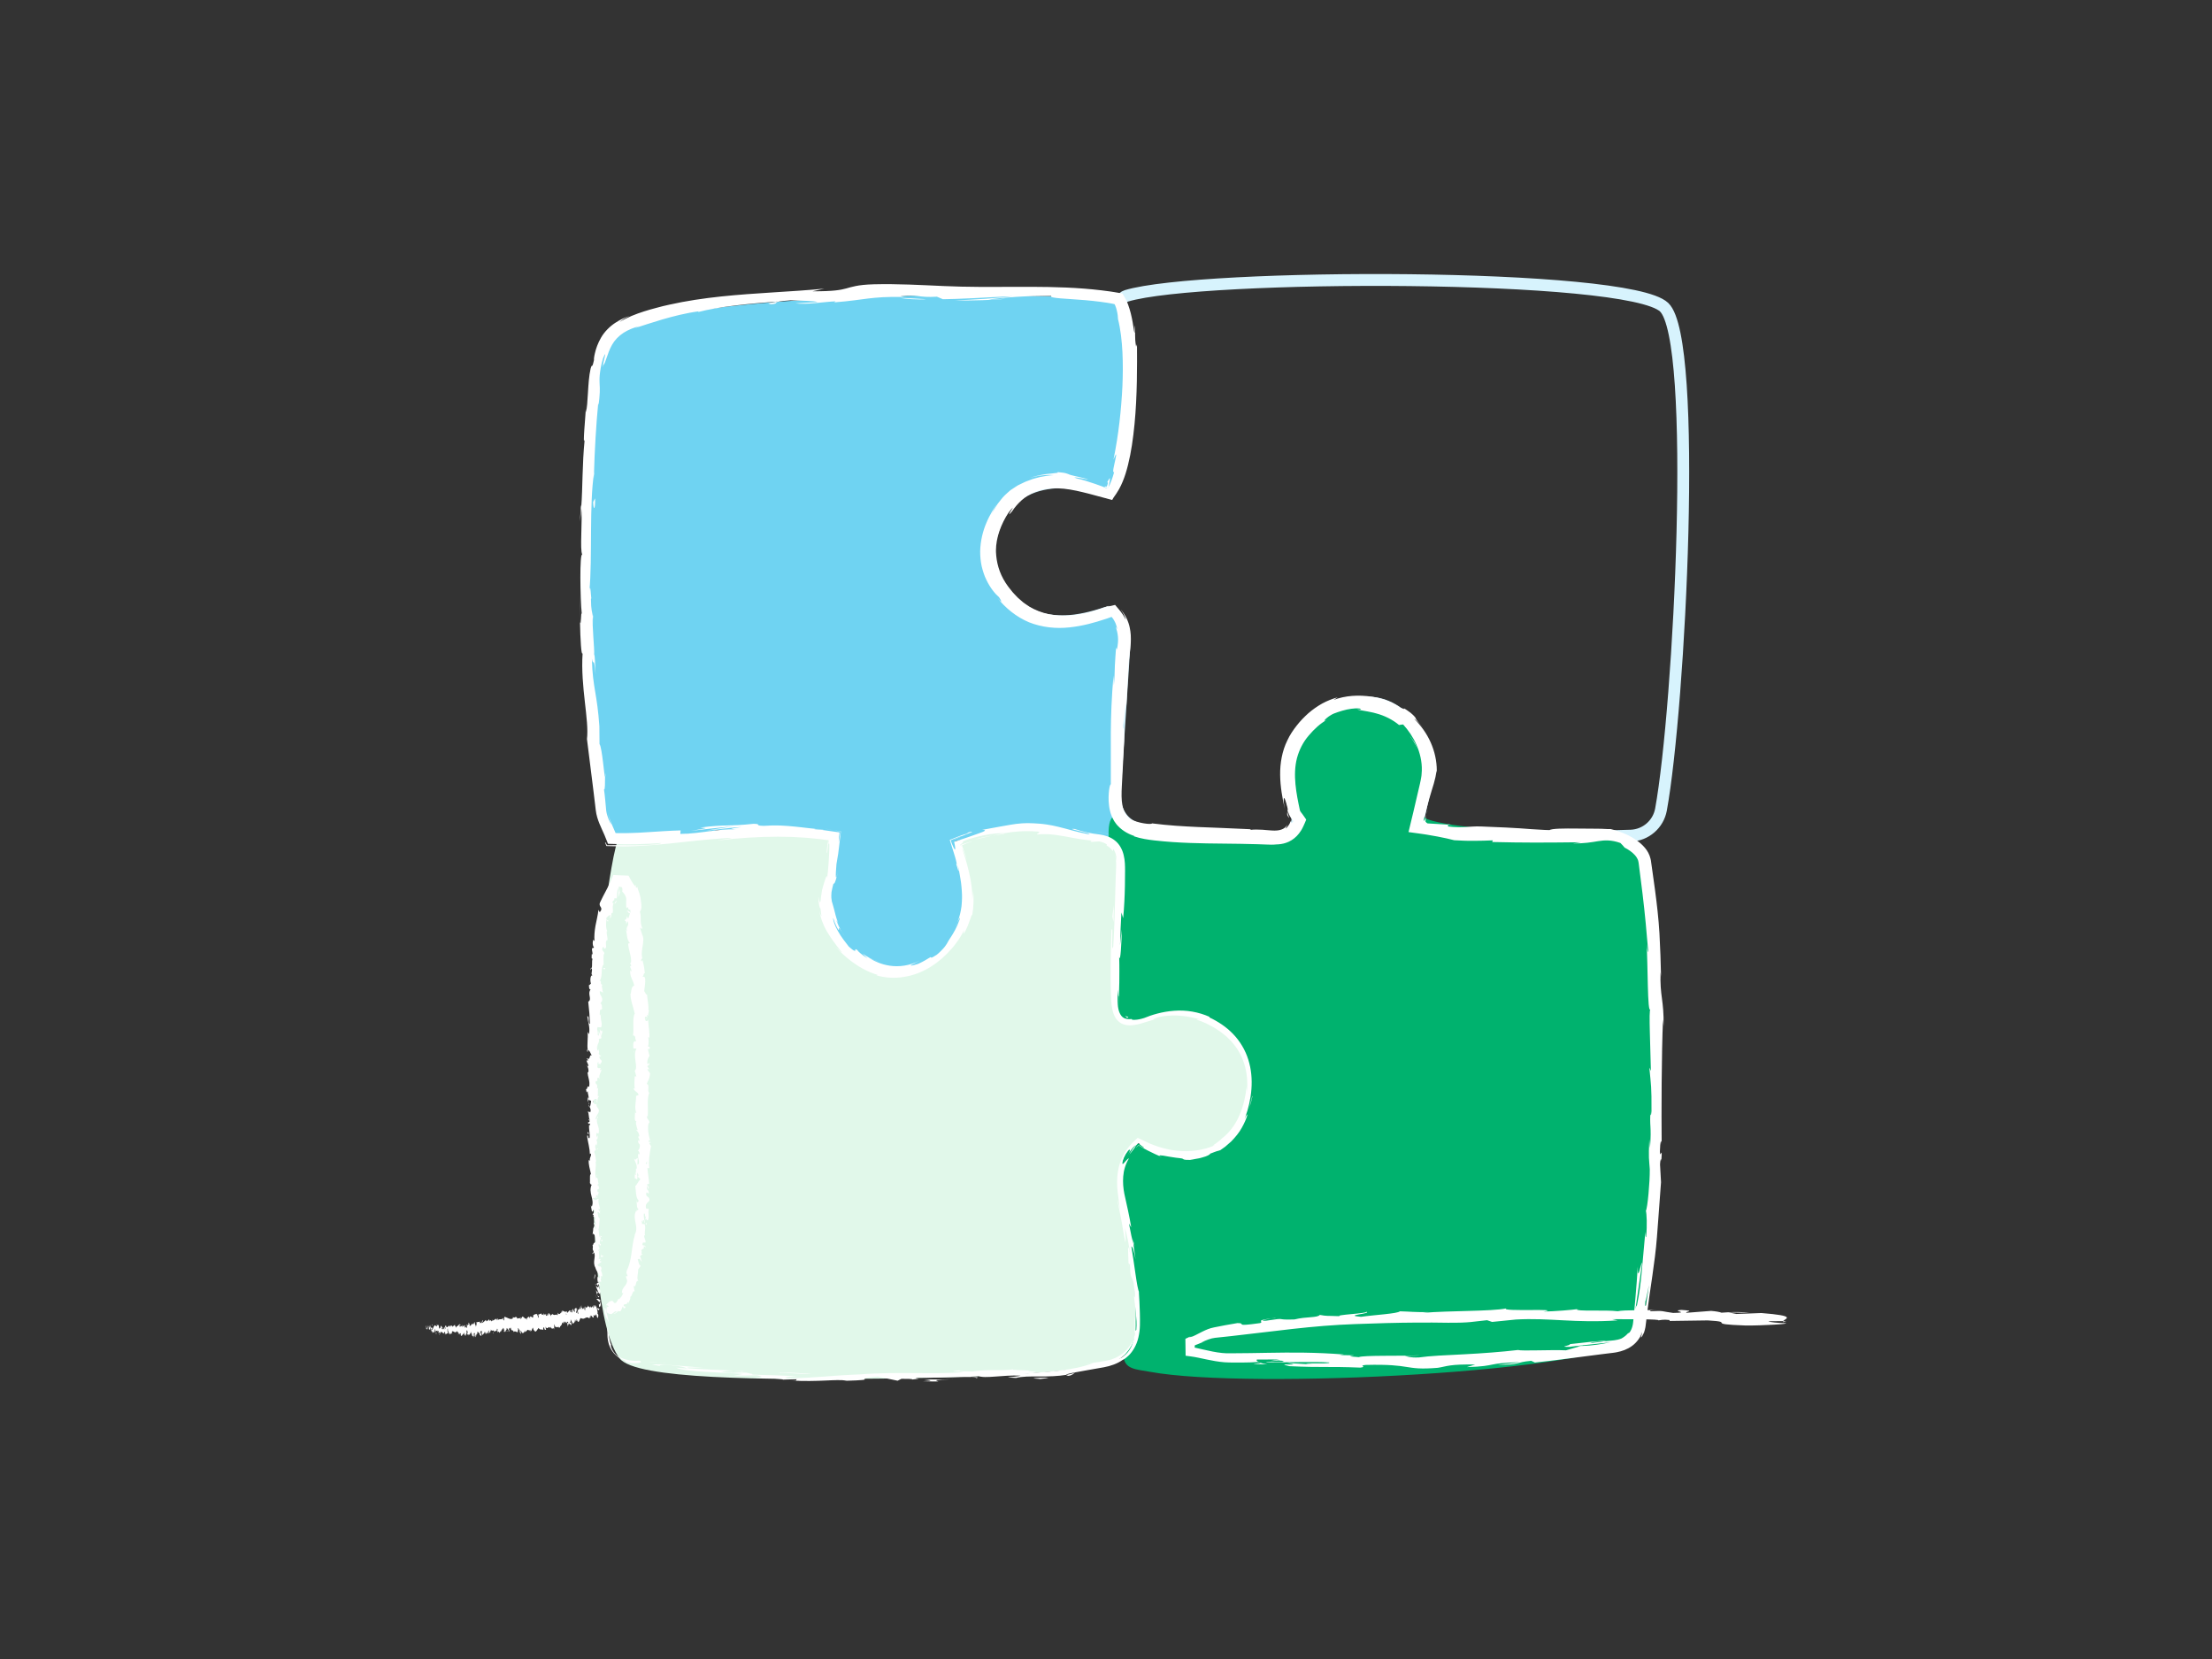 <?xml version="1.0" encoding="UTF-8"?>
<svg id="Layer_2" xmlns="http://www.w3.org/2000/svg" viewBox="0 0 746 559.5">
  <rect x="0" y="0" width="746" height="559.5" fill="#333333" stroke="none"/>
  <defs>
    <style>
      .cls-1, .cls-2 {
        fill: none;
      }

      .cls-3 {
        fill: #00b26e;
      }

      .cls-4 {
        fill: #fff;
      }

      .cls-2 {
        stroke: #d7f3fd;
        stroke-miterlimit: 10;
        stroke-width: 4px;
      }

      .cls-5 {
        fill: #e1f8ea;
      }

      .cls-6 {
        fill: #6fd3f2;
      }
    </style>
  </defs>
  <g id="Layer_2-2" data-name="Layer_2">
    <g>
      <rect class="cls-1" width="746" height="559.5"/>
      <g>
        <path class="cls-2" d="M516.14,281.95s18,.45,33.83-.12c5.05-.18,9.29-3.84,10.2-8.8,6.32-34.6,12.64-158.39,1.06-169.42-12.24-11.65-156.19-11.41-181.3-3.84-1.73.52-2.61,2.46-1.88,4.1,1.41,3.18,3.27,9.68,2.76,21.26-.71,16.09-2.27,29.73-5.13,37.64-.55,1.51-2.18,2.31-3.73,1.86-8.22-2.4-33.52-7.47-38.31,19.19-2.34,14.93,12.25,23.67,17.98,24.97,5.42,1.22,11.6,1.2,21.44-2.11,1.19-.4,2.5-.03,3.3.94,1.37,1.67,3.11,4.68,2.89,9.02-.35,6.73-2.81,43.31-3.01,46.38,0,.13-.02.24-.05.37-.34,1.7-2.8,16.02,11.94,17,15.67,1.04,23.51,1.55,23.51,1.55l16.88,1.08c.36.02.71-.02,1.06-.12l4.55-1.34c.57-.17,1.08-.5,1.46-.95l.99-1.16c.3-.36.52-.78.63-1.24l.26-1.05c.15-.59.12-1.21-.1-1.78-1.98-5.33-11.16-34.27,21.28-38.26,15.37-2.13,22.94,15.71,23.12,19.82s-3.33,18.78-3.33,18.78h0c-.44,1.74.71,3.48,2.49,3.75,4.62.7,12.93,1.88,17.35,1.91,6.32.05,17.87.56,17.87.56Z"/>
        <path class="cls-6" d="M379.52,127.65s1.92.15.77-20.98c-.08-1.55-3.28-5.13-4.82-5.34-26.05-3.4-154.14-3.3-169.9,12.46-11.95,11.95-9,141.95-1.44,167.05.52,1.73,2.46,2.61,4.1,1.88,3.18-1.41,23.39-.17,33.72-2.76,17.98.33,32.7.33,40.63,1.46,0,0-16.99,39.64,18.05,45.71,14.93,2.34,23.67-12.25,24.97-17.98s.54-14.6-3.37-25.46c0,0,4.31-.9,11.23-2.15,6.89-1.24,18.55-1.45,21.62-1.24.13,0,15.73,2.24,15.86,2.27,1.7.34,3.78,5.97,4.76-8.77,1.04-15.67,3.82-41.64,3.82-41.64l1.12-17.42-1.75-5.94-2.4-2.04-2.69-.67s-34.71,14.8-39.1-20.95c-2.13-15.37,15.71-22.94,19.82-23.12s18.78,3.33,18.78,3.33l3.23.81s2.38-14.32,2.43-20.65c.05-6.32.56-17.87.56-17.87Z"/>
        <path class="cls-3" d="M375.4,421.71s2.93,19.93,3.48,35.29c.18,4.9,4.26,4.78,9.06,5.66,33.45,6.13,152.44-.08,163.1-11.33,12-12.65,11.33-165.37,0-166.5,0,0-4.25-2.73-21.77-3.51-15.57-.69-40.1-2.2-47.73-4.98-1.45-.53-2.22-2.12-1.79-3.6,2.32-7.97,7.23-32.54-18.55-37.19-14.44-2.27-24.02,14.15-25.27,19.71-1.18,5.26-1.16,11.26,2.04,20.8.39,1.15.02,2.43-.92,3.21-1.62,1.33-4.53,3.01-8.72,2.8-6.52-.34-40.8-1.59-43.71-1.79-.12,0-.23-.02-.34-.05-1.62-.33-16.74-20.32-7.39,20.65-.29,13.4-.29,19.07-.29,19.07l-2.26,16.73c-.02.35.02.69.11,1.02l1.3,4.42c.16.55.48,1.04.92,1.42l1.12.96c.35.29.76.51,1.2.62l1.02.25c.57.14,1.17.11,1.72-.09,5.15-1.92,33.13-10.83,36.99,20.65,2.06,14.91-15.19,22.26-19.16,22.43s-18.16-3.23-18.16-3.23h0c-1.68-.42-3.36.69-3.62,2.41-.68,4.48-1.81,12.56-1.85,16.84-.05,6.14-.54,17.34-.54,17.34Z"/>
        <path class="cls-5" d="M225.13,284.08s4.97-2.66-16.16-1.51c-1.55.08-4.33,19.98-4.53,21.52-3.4,26.05-10.19,134.79,4.53,154.04,5.38,7.04,48.76,7.28,88.35,6.8,35.88-.44,71.27-1.95,80.42-6.8,1.59-.84,3.96-3.95,4.53-5.66,2.27-6.8-.81-34.97-3.4-45.31-3.4-19.26,2.27-18.12,4.53-22.65,0,0,28.32,18.12,37.82-14.76,2.34-14.93-8.57-23.84-14.03-26.02-11.33-4.53-13.59-1.13-27.18,1.13-3.4-1.13-5.48-7.66-4.53-15.86.81-6.96,2.1-17.42,2.3-20.49,0-.13-.06-14.49-.04-14.62.34-1.7,2.27-9.06-7.93-11.33-12.36-2.75-20.39-3.4-20.39-3.4l-18.12,2.27-7.93,2.27h-1.13l.59,4.96s14.8,34.71-20.95,39.1c-15.37,2.13-22.94-15.71-23.12-19.82-.18-4.1,3.33-18.78,3.33-18.78l-.62-7.73s-32.19.05-38.51,0-17.82,2.64-17.82,2.64Z"/>
        <g id="VVJdPI">
          <g>
            <g>
              <path class="cls-4" d="M204.28,441.46c-.35-1.03-.67-.35,0,2.52l1.07,1.95c-.36-1.53-.75-3.01-1.08-4.47Z"/>
              <path class="cls-4" d="M210.39,459.13c1.64.59,3.51.71,4.64.56,1.18-.13,1.65-.38.55-.8-1.68.15-2.64.02-3.65-.19-1-.24-2.02-.47-3.62-1.3-1.12-.88-1.76-1.98-2.05-2.74-.3-.76-.27-1.2-.09-1.02-.27-.41-.56-1.45-.75-2.58-.13-1.1-.27-2.5-.61-3.26.04.99.01,2.07.07,3.11.1,1.05.29,2.16.75,3.22.45,1.05,1.12,2.06,2,2.87.88.82,1.96,1.43,3.11,1.82.91.55-.09.32-.37.32Z"/>
              <path class="cls-4" d="M421.05,374.44l-.71,1.79c.21-.48.46-1.09.71-1.79Z"/>
              <path class="cls-4" d="M321.81,283.18c1.74-.75,2.45-1.1,2.52-1.19-1.68.71-2.98,1.33-2.52,1.19Z"/>
              <path class="cls-4" d="M322.23,312.65c.25-.55.46-1.01.68-1.51-.3.56-.57,1.13-.68,1.51Z"/>
              <path class="cls-4" d="M421.05,374.44l.77-2.36c.19-.8.41-1.61.58-2.42-.14-.37-.57,2.49-1.34,4.78Z"/>
              <path class="cls-4" d="M250.16,462.31c-1-.05-1.84-.05-2.6-.04.82.04,1.62.08,2.44.13.05-.03.09-.06.17-.09Z"/>
              <path class="cls-4" d="M382.02,417.76l.21,1.45c.14.42.28.8.44,1.17l-.65-2.62Z"/>
              <path class="cls-4" d="M360.3,464.01c1.38-.17,1.77-.8,2.26-1.12-.74.35-1.73.61-2.93.81,0,.11.19.21.67.31Z"/>
              <path class="cls-4" d="M263.63,465.31l-1.72.03c.45,0,1.2,0,1.72-.03Z"/>
              <path class="cls-4" d="M391.18,389.91c.08.11.28.25.5.37.02-.07-.18-.2-.5-.37Z"/>
              <path class="cls-4" d="M531.92,441.47s.02.07,0,.1c.35-.06.46-.1,0-.1Z"/>
              <path class="cls-4" d="M602.46,445.59h-.98c-.11.11-.22.21-.22.32l1.2-.32Z"/>
              <path class="cls-4" d="M282.75,311.39c.04.09.05.12.08.21.59,1.19.28.5-.08-.21Z"/>
              <path class="cls-4" d="M373.21,162.95c.61-.8.51.02.11,1.01-.03.04-.03.16-.09.14h-.15c-.1-.02-.2-.03-.28-.03-.17,0-.3,0-.33.04-.03.04.04.12.3.26.13.07.3.16.54.26.06.03.12.05.19.08.06,0,.08-.08.13-.12.09-.11.18-.23.28-.36-.11.06-.01-.24.06-.62.09-.44.2-1.03.29-1.48.11-.55.1-.96-.06-.81-.08.08-.21.29-.42.65-.09.18-.21.4-.35.66-.08.14-.14.19-.21.3Z"/>
              <path class="cls-4" d="M251.71,462.5c.82.05,1.64.11,2.48.16-1.13-.08-1.89-.15-2.48-.16Z"/>
              <path class="cls-4" d="M373.91,164.24h0c.12-.15.21-.32.31-.49-.13.21-.19.33-.32.49Z"/>
              <path class="cls-4" d="M204.25,260.6c-.07.27-.09.8-.11,1.34.05-.05.09-.35.11-1.34Z"/>
              <path class="cls-4" d="M281.19,280.01l-3.14-.58c.24.05.46.1.68.14.3.06.58.11.85.16.58.1,1.12.19,1.61.28Z"/>
              <path class="cls-4" d="M200.11,210.84c.02-1.3.09-1.74-.02-3.51-.02.17-.04.33-.06.54.09.64.14,1.49.08,2.97Z"/>
              <path class="cls-4" d="M200.57,158.82c-.06.27-.1.64-.16.95-.01.51-.03,1.12-.05,1.65l.2-2.6Z"/>
              <path class="cls-4" d="M427.38,460.15c-1.14-.19-1.84-.39-2.39-.58.79.42-6.87.34,2.39.58Z"/>
              <path class="cls-4" d="M250.16,462.63c.31-.12.76-.16,1.56-.13-.6-.03-1.17-.07-1.72-.1-.16.07-.2.15.17.23Z"/>
              <path class="cls-4" d="M195.64,208.81l-.04-8.3c-.03,2.32-.02,5.34.04,8.3Z"/>
              <path class="cls-4" d="M481.5,272.9l-.4,1.86c.19-.71.34-1.37.4-1.86Z"/>
              <path class="cls-4" d="M195.58,175.84c.22-1.48.37-3.05.49-4.67-.04-.35-.06-.74-.12-.97l-.37,5.64Z"/>
              <path class="cls-4" d="M424.97,459.57s.02,0,.02,0c0,0,0,0-.02,0Z"/>
              <path class="cls-4" d="M430.21,444.45c-7.87.89-3.61,1.15-5.23,1.76-9.34,1.33-4.4-.02-7.63,0-2.92.45-5.43.97-7.84,1.44-1.56.29-2.81.86-3.92,1.4-.53.27-1.06.54-1.58.8l-.74.38-.46.22-.57.26c-.55.11-1.99.67-.47-.14-.6.3-1.24.6-2,.95.02,1.14.03,2.37.05,3.71l.03,1.99,1.81.24c3.09.4,7,1.63,11.32,1.97.53.04,1.1.06,1.6.07.49,0,.98.01,1.47.02.97,0,1.93,0,2.86,0,1.86-.01,3.6-.06,5.13-.17.54.08.81.15.94.21-1.16-.41-1.33-.79-1.08-1.05,3.54.09,6.58-.27,7.89.25-2.17-.08-2.35.11-3.37.23l3.71-.1c3.32.79-5.07.09-5.08.6,7.23,0,15.68-.33,21.21,0,1.14.72-12.96-.13-5.59.68l-8.57-.51c6.52,1.27-5.21-.23.78,1.09,11.28.52,12.63.03,23.89.48,2.55-.33-.83-.57,1.72-.9,8.01-.2,11.16.25,13.78.66,2.62.41,4.72.8,10.62.31,1.53-.23,2.58-.58,4.31-.81,1.72-.24,4.12-.36,8.34-.3l-2.85.87c5.51-.15,7.06-.56,8.68-.87,1.62-.32,3.3-.58,9.04-.81-2,.5-8.58.92-6.92.89,7.48.05,5.22-.83,10.91-1.33l1.24.57c5.8-.61,11.87-1.42,18.08-2.23,1.55-.2,3.11-.4,4.68-.6.78-.1,1.57-.19,2.36-.29l1.18-.14c.44-.07.88-.11,1.32-.21,1.75-.33,3.56-.96,5.14-2.12,1.58-1.13,2.81-2.84,3.43-4.63-.03.43-.32,1.28-.4,1.62-.11.32.24.22,1.02-1.51.22-.6.34-1.2.47-1.81.09-.6.18-1.23.22-1.7.12-1.02.23-2.04.35-3.07.26-2.06.55-4.14.85-6.25.61-4.21,1.27-8.5,1.8-12.83.26-2.16.5-4.33.66-6.5.16-2.13.32-4.25.48-6.34.31-4.18.61-8.27.9-12.18l-.33-6.02c.06-1.39.37-2.57.42-1.06.47-6.1-.36-.33-.47-3.28.09-3.48.51-4.58.6-2.37-.11-10.81-.05-30.73.45-42.14l.19,2.22c.17-8.89-1.31-9.99-1.01-18.22l.16,1.57c-.09-4.81-.27-9.73-.54-14.67-.29-4.97-.87-9.89-1.5-14.64-.33-2.37-.65-4.7-.97-6.98-.08-.57-.16-1.13-.24-1.7l-.12-.84-.06-.43-.12-.54c-.33-1.45-1.05-2.7-1.88-3.68-1.68-1.98-3.7-3.25-5.67-4.25-1.99-.97-4-1.63-5.94-2.1-.79.09-2.43-.12-4.52-.11-1.95.01-4.27-.03-6.55-.05-4.56-.05-8.92-.04-9.53.56-5.48-.27-7.43-.47-9.94-.64-2.51-.19-5.58-.31-13.26-.63-1.02-.03-1.92-.01-2.76.04-.81.05-1.57.1-2.37.16-1.6.09-3.35.13-5.85-.18l-.03-.63-6.91-.42c-.49-.31-.72-.58-.71-.82,0-.01.03-.04.04-.05l.05-.51.02-.15v-.08s.01-.04.01-.04l.03-.14.25-1.17c-.06.23-.13.46-.2.69l-.1.34c-.03.1-.08.27-.09.27-.06.12-.13.25-.21.38-.15.24-.32.48-.41.47.03-.19.07-.38.1-.57.05-.23.05-.28.2-.9.25-.98.51-1.98.76-2.97.53-1.99,1.1-3.96,1.63-5.7.26-.89.53-1.65.75-2.46.21-.83.42-1.57.56-2.2.21-1.27.37-2.06.45-2.11.02-6.71-2.98-13.06-7.62-17.49.25.05.91.69,1.76,1.54.78.9,1.73,2.03,2.43,3.13-.71-1.11-1.38-1.87-1.86-2.49-.46-.63-.88-1.01-1.13-1.34-.52-.62-.6-.84-.67-1.03-.06-.19-.12-.36-.62-.87-.25-.25-.61-.6-1.16-1.06-.59-.41-1.31-.99-2.36-1.59,1.01.8-.8-.07-1.04-.07-.24-.17-.5-.36-.78-.56-.29-.19-.61-.35-.94-.54-.67-.38-1.41-.79-2.27-1.1-.42-.17-.86-.34-1.31-.52-.47-.13-.94-.27-1.43-.4-.99-.31-1.98-.45-3.02-.64-2.08-.3-4.31-.43-6.52-.25-2.21.17-4.38.64-6.27,1.36.45-.29.9-.6,1.36-.88-1.79.5-3.55,1.19-5.22,2.1-1.65.93-3.22,2.03-4.66,3.28-1.41,1.27-2.74,2.64-3.9,4.13-1.19,1.5-2.32,3.17-3.16,4.99-1.79,3.61-2.49,7.75-2.44,11.67.04,3.95.74,7.75,1.54,11.42-.48-2.66-.4-3.76-.17-3.6.25.15.69,1.51,1.2,3.63-.07.53-.15,1.01-.2,1.59,0,.15.01.31.03.46.47.98.69,1.04.6.85-.07-.21-.33-.78-.42-1.36-.11-.74-.19-1.36.27-.07.08.23.18.52.37.85.19.34.42.67.68.97.25.36.4.54.51.76.1.09-.03.2-.07.28-.05.08-.1.16-.15.21-.19.23-.32.26-.4.2-.19-.13-.08-.56-.56-.74.07.09.26.18.23.3-.03.13-.07.26-.12.39,0,.03-.13.25-.23.45l-.34.53c-.24.33-.5.64-.78.91-.32.04.39-.77.35-1.16-.21.43-.68.97-1.39,1.33-.7.36-1.68.58-2.88.57-.61,0-1.2-.05-1.91-.11-.76-.07-1.51-.13-2.23-.18-1.43-.08-2.74-.09-3.74.03l-.37-.21c-7.38-.38-12.7-.51-17.66-.74-4.94-.24-9.59-.48-15.36-1.22-.27.51-4.79-.08-7.31-1.43-1.43-1.05-2.28-2.58-2.67-4.54-.38-1.99-.34-4.17-.21-6.59.25-4.83.52-9.89.79-15.16.14-7.43-.36-2.19-.49-5.55.54-.51,1.16-11.08,1.18-5.57.34-6.32.55-10.36.79-14.81.16-2.1.58-4.41.75-7.41.06-1.5.04-3.2-.38-5.09-.2-.94-.53-1.92-.99-2.89-.2-.5-.52-.95-.79-1.44-.14-.26-.29-.44-.5-.72-.25-.32-.49-.68-.75-.96.2.26.4.6.59.9l.23.38c.06.11.13.21.18.32.19.44.37.83.51,1.14.23.63.25.91-.05.41-.18-.37-.41-.73-.61-1.1-.2-.4-.42-.66-.78-1.18-.63-.9-1.36-1.64-1.95-2.39-1.55.39-2.69.68-2.42.44l1.05-.42c-.77.29-1.55.58-2.33.87-.53.19-1.07.37-1.61.56-1.07.39-2.19.67-3.31,1-2.25.54-4.59,1.02-6.95,1.12-2.35.11-4.73.04-6.99-.48-2.26-.52-4.4-1.34-6.33-2.49-.48-.29-.93-.64-1.39-.94-.23-.16-.46-.31-.68-.48l-.63-.55c-.42-.37-.85-.71-1.25-1.09-.38-.4-.76-.8-1.14-1.2-.39-.38-.74-.81-1.07-1.24-.34-.43-.68-.85-1.01-1.27-.32-.42-.59-.86-.88-1.28-.27-.43-.51-.87-.77-1.3-1.92-3.5-2.53-7.13-2.48-10.33v.72c.03-4.43,1.71-8.87,4.26-12.83,2.02-2.48,1.49-1.66.88-.68-.31.49-.65,1.02-.67,1.24-.03.22.11,0,.91-.84,2.03-3.06,4.53-5.19,7.22-6.39,2.69-1.21,5.5-1.55,8.26-1.46,2.77.08,5.5.61,8.3,1.28,1.4.33,2.83.7,4.3,1.11.9.24,1.82.49,2.75.74.63.17,1.26.34,1.9.51l.95.25c.19.13.23-.15.32-.26l.25-.45c.61-.78,1.21-1.76,1.88-2.87.35-.63.46-.91.68-1.33.21-.4.37-.81.55-1.24.72-1.71,1.31-3.63,1.82-5.7,1.04-4.14,1.71-8.86,2.18-13.7.94-9.68.87-19.79.83-26.92l-.3.84c-.61-3.63-.14-4.44-.44-7.19-.19.44.18,4.04-.27,1.78-.28-1.94-.59-3.89-1.09-5.87-.26-.99-.54-1.99-.92-3-.08-.25-.19-.51-.31-.76l-.22-.5c-.09-.19-.16-.38-.27-.55l-.61-1.05-.31-.53-.15-.26c-.06-.07-.19-.05-.28-.08-.79-.16-1.6-.29-2.41-.41l-1.47-.23c-.97-.15-1.95-.25-2.93-.38-.98-.13-1.96-.23-2.94-.32-.98-.09-1.96-.2-2.95-.26-7.88-.62-15.8-.62-23.68-.6-7.89.04-15.72.1-23.49-.26-7.83-.34-15.73-.8-23.66-.6-2.9.08-4.77.31-6.15.59-1.39.27-2.22.54-3.2.81-1.93.52-4.24.99-11.4.96l4-.89c-11.36,1.09-23.13,1.41-34.87,2.65-5.87.62-11.72,1.48-17.46,2.77-1.43.32-2.86.64-4.27,1.05-1.41.38-2.82.75-4.22,1.21-2.8.91-5.62,1.96-8.27,3.61,1.21-.88,1.17-1.08,3.34-2.05-1.22.38-2.95,1.1-4.76,2.3-1.81,1.17-3.65,3-4.78,4.97-1.14,1.96-1.76,3.87-2.07,5.24-.33,1.37-.38,2.23-.31,2.28-.79,3.59-.54.76-1.15,2.95-.56,2.44-.74,5.47-.9,8.18-.19,2.72-.28,5.16-.65,6.41-.12.42-.03-1.35.02-2.23-.14,3.12-1.24,14.48-.47,11.54-.86,8.44-.65,16.18-1.16,22.91.48,4.41-.54,14.47.35,15.87-.94-.61-.71,14.82-.16,20.14-.31-1.78-.2,4.64-.61,2.56.12,6.08.44,11.68.88,10.6-.75,11.36,2.26,22.53,1.47,28.94.76,6.05,1.49,11.96,2.21,17.67.17,1.43.34,2.84.51,4.24.08.7.17,1.4.25,2.09.09.81.27,1.64.49,2.4.44,1.52,1.05,2.85,1.61,4.11.28.62.56,1.23.83,1.84.43.99.81,2,1.2,2.98,1.93.06,3.81.11,5.65.17,1.44-.01,2.85-.03,4.24-.04,2.77-.08,5.45-.2,8.1-.4-.12.2-1.03.37-2.37.51-1.35.12-3.15.2-5.02.26-1.88,0-3.84.05-5.53,0-.99-.01-1.89-.03-2.66-.04-1.1-.01-2.06,0-2.75.02-.38-.81-.61-1.15-.65-.89.17.42.33.84.46,1.16.86.02,1.71.05,2.55.07.66.01,1.32.03,1.97.04.91,0,1.81.04,2.68,0,1.74-.07,3.41-.08,5.02-.2,3.22-.19,6.23-.47,9.22-.77,5.98-.61,11.92-1.36,19.4-1.86,3.93-.18-2.2.56-3.51.84,7.04-.79,13.86-1.27,20.45-1.27,1.65.03,3.28.06,4.91.09,1.62.09,3.22.19,4.82.28,1.59.16,3.16.31,4.73.47l1.16.17.43.06.21.02.9.09c-.03.42-.06.83-.09,1.23-.07-.07-.09-.61-.09-1.01-.04.22-.07.46-.11.7-.03.18-.06.36-.08.53-.05.34-.09.66-.13.95-.15,1.19-.2,2.01.02,1.89l.26-2.63c.16-.6.23-.53.31-.57.07.04.15.02.15.5.03.83-.03,2.33-.12,3.97-.09,1.64-.23,3.41-.36,4.81-.13,1.39-.27,2.41-.22,2.54-.04-1.17-.26-.93-.57-.06-.3.88-.78,2.31-1.19,3.96-.14.8-.27,1.59-.35,2.26-.05.67-.11,1.22-.18,1.54-.14.65-.38.45-.72-1.6-.04,2.02.51,4.42.71,3.93.2,1.4.32,2.34.32,2.57-.02.23-.32-.2-.71-1.62.23,1.32.6,2.35.87,3.24.35.85.61,1.56.89,2.13.57,1.13.96,1.83,1.4,2.47.21.32.41.64.64,1,.24.34.51.73.83,1.19.63.92,1.52,2.14,3.03,3.89-.16.11-1.46-1.25-2.2-1.91,1.58,1.78,3.31,3.41,5.51,5.06,2.21,1.61,4.93,3.34,8.73,4.49-.49-.03.34.46-1.92-.34,3.24,1.17,6.5,1.51,9.53,1.17,3.03-.33,5.88-1.2,8.48-2.57,2.6-1.35,5-3.14,7.18-5.34,2.18-2.19,4.29-4.79,5.88-8.08-.26,1.07-.29,1.32-.08,1.11.1-.11.25-.33.43-.64.15-.32.34-.72.54-1.15.43-.86.74-1.94,1.1-2.81.27-.89.54-1.59.77-1.75.46-2.68.5-5.37.28-7.99-.05,1.06-.18,2.12-.32,3.17.11-3.45-.43-6.64-1.13-9.61-.35-1.49-.72-2.91-1.16-4.35-.22-.7-.44-1.4-.67-2.09l-.29-.93-.17-.63.32.69.45,1.1c.31.77.61,1.55.89,2.36-.32-1.11-.69-2.18-1.06-3.23l-.65-1.8c.45-.21.93-.43,1.41-.61l.53-.2c.22-.08.43-.17.65-.24l1.31-.44-1.34.37c-.22.06-.44.14-.66.2l-.55.17c-.55.15-1.13.36-1.72.58l.19.75c-.15-.35-.29-.66-.38-.84,1.12-.69.88-.8.87-.95.01-.08.14-.18.69-.41.58-.24,1.69-.65,3.61-1.15-.83.29.72-.21,2.95-.66,2.23-.46,5.14-.76,6.84-.68h-.02c3.17-.53,6.51-.89,11.34-.52,1.24.29-1.04.79-.23.98.78-.12,2.18-.17,3.76-.09,1.6.09,3.49.36,5.42.71,3.84.72,7.91,1.51,10.01,1.38-1.38-.02-1.52.35-1.07.49.93-.03,1.9-.13,2.72-.17,1.4.32,2.08.71,2.38.94.3.23.24.3-.02.36,1.6.91,1.88,1.67,2.11,1.83.2.19.17-.08.15-.32-.05-.22-.07-.43.23-.06.26.38.93,1.4,1.02,4-.05-.4-.08-.51-.15-.71-.05-.2-.13-.51-.34-1.29.26,1.2.32,2.48.29,3.76-.05,1.34-.1,2.66-.15,3.98-.08,2.64-.15,5.25-.23,7.83-.13,5.16-.27,10.21-.6,15.21-.87,2.93.17-8.76-.6-5.4-.19,7.24-.45,14.68-.13,22.23.04,1.86.18,3.87.88,5.85.35.98.97,2.01,1.92,2.74.95.74,2.12,1.03,3.16,1.07,2.11.08,3.95-.52,5.68-1.07,1.68-.55,3.35-1.02,5.02-1.35-.83.15-1.67.33-2.5.52.77-.75,3.33-1.33,6.51-1.41,3.19-.09,6.85.55,10.08,1.57-.79-.26-1.35-.28-1.65-.23-.3.04-.34.13-.11.13,1.08.32,2.11.76,3.16,1.23.51.27,1.03.55,1.55.82.52.28,1.06.53,1.54.88.5.33,1,.65,1.51.98.5.34.95.75,1.44,1.13l.73.58.66.66c.43.46.94.86,1.32,1.39,1.71,1.94,3.14,4.35,4.03,7.19.89,2.84,1.23,6.1.88,9.61-.02-.59-.02-1.17-.11-1.75-.28,2.68-.97,6.24-2.44,9.55-1.39,3.29-3.7,6.15-6,7.82-.26.35-.69.65-1.09.97-.42.3-.8.66-1.14.84-.67.42-.93.65.08.36-4.16,1.84-8.6,2.32-12.85,1.89-1.06-.15-2.12-.25-3.16-.52-1.05-.19-2.06-.52-3.08-.82-1.02-.3-1.99-.74-2.98-1.1-1.16-.55-2.31-1.1-3.46-1.64l-.48-.22s-.08-.04-.12-.05l-.1.09-.2.19-.79.74c-.27.24-.52.49-.77.75l-.68.73c-.73.87-1.42,1.79-1.98,2.78-1.15,1.96-1.88,4.14-2.18,6.33-.34,2.2-.29,4.4-.07,6.55.23,2.18.61,4.21.8,6.28-.36-1.95-1.13-4.6-.82-3.05.99,4.6,1.84,9.25,2.6,13.91.29-1.18.01-1.88-.1-4.88.56,1.73,1.37,5.67,1.84,9.16-1.19-6.29-.71.16-.62,2.92.08-.48.36.44.47.19.07,3.73.33,4,.67,4.62.33.61.79,1.56.96,6.63l-.29-.51c.22,1.88.46,3.68.64,5.53.16,1.85.35,3.75.16,5.78-.35.81-.28-.19-.31-1.41-.02-1.22-.14-2.73-.36-2.84.05,1.44.18,2.83.15,4.19-.02,1.37-.14,2.73-.52,4.03-.69,2.59-2.49,4.9-4.87,5.87,1.01-.63,2.13-1.55,2.98-2.68.87-1.12,1.45-2.44,1.73-3.57-.57,1.23-1.16,2.08-1.71,2.71-.26.33-.52.6-.78.84-.24.26-.49.46-.73.66-.97.78-1.87,1.44-3.69,2.1l.36-.12c-.36.12-.7.25-1.07.35l-1.1.28c-.75.13-1.49.27-2.31.38l-4.81.7,2.46-.26c-3.42,1.3-7.01,1.99-10.94,2.47-1.96.24-4.01.43-6.16.59-2.15.16-4.44.29-6.85.6,9.39-1.14,1.54-.55,2.24-1.17-2.48-.1-6.24-.17-5.18-.38-4.56.62-7.65-.16-14.09.74-.29-.19-4.9.12-3.88-.4-5.95.31,1.42.3.92.56-9.16.92-21.57-.24-34.74.8-11.37.46-13.47,1.11-24.04,1.33-1.78-.19-1.04-.36.13-.47,1.18-.12,2.8-.21,2.8-.21-5.75-.33-10.03-.44-15.45-.57,1.1-.1-.01-.31-1.64-.65-4.32-.28-2.95.5-8.63-.3,1-.12,2.29-.36,4.39-.39-5.1-.25-10.17-.41-15.46-.81-1.36-.49,3.24-.17,5.12-.19-5.93-.47-15.39-1.38-17.28-1.03l3.78.6c-2.16-.21-1.06-.58.54-.5,5.13.14,7.31.99,7.57,1.22l-3.77-.29c3.73,1.56,15.11,1.5,22.66,2.11l-3.23.58c2.61-.02,5.22-.04,7.83-.13,1.64.32,2.75.85-1.01.75,5.43.73,4.84-.02,9.51.59.52.08.28.12-.2.14,1.78-.04,3.56-.1,5.34-.17-1.05.16.88.6-2.39.44,9.57.59,15.44-.55,19.04.06l-.8.06c13.27-.39,1.28-.6,11.23-1.44l6.72,1.4,1.29-.64c1.37,0,4.08-.01,3.58.24,5.09-.53-.87-.25,2.07-.71,6.6.42,18.16-.72,19.67.21,2.35-.53-6.31-.18.71-.7,2.04.99,8.12-.41,14.16-.11-1.83.59-7.54.48-1.51.78,1.81-.51,4.72-.54,7.86-.5,3.15.02,6.49-.11,9.02-.54.07-.38,2.81-.82,6.56-1.48,1.87-.33,4-.7,6.18-1.09,2.24-.41,4.54-1.2,6.37-2.52-.1.11.81-.33,2.05-1.53,1.22-1.2,2.6-3.35,3.19-5.98.31-1.31.49-2.71.52-4.11.05-1.41,0-2.75-.02-4.1-.07-2.68-.21-5.22-.34-7.21l.14.22c-.44-.74-.82-3.15-1.26-6.11-.44-2.96-.91-6.46-1.41-9.4.47.17.79,1.21,1.42,4.39l-.77-5.56c-.43-1.28-.79-2.99-1.46-6.57l.77,1.31c-.59-3.67-1.46-7.43-2.31-11.27-.37-1.89-.56-3.88-.39-5.92.15-2.04.76-4.1,1.88-5.99-.11-.36-1.24,1.07-1.78,1.63-.28.26-.46.27-.35-.41.11-.67.5-2.08,1.99-4.23.5-.11.96-.16-.35,2.07.19-.38.57-1.04,1.07-1.75.27-.34.54-.72.86-1.06.32-.32.6-.63.92-.87-.75.94-1.57,2.07-2.14,3.22.63-.83,1.07-1.32,1.34-1.69.14-.18.24-.32.33-.44.07-.11.11-.19.16-.28.09-.17.16-.36.37-.61.11-.13.24-.27.42-.45.09-.09.19-.18.31-.29.05-.09.13-.03.21,0,.08.04.16.08.24.13,0,.22.45.53.85.8.35.25.86.56.56.58-.24-.11-.42-.21-.63-.33-.22-.12-.47-.27-.73-.41-.13-.05-.27-.2-.39-.16-.11.1-.22.19-.33.29-.21.2-.42.39-.55.6.24-.25.52-.45.78-.67l.1-.08s.06-.06.11-.02l.23.13.46.26c.5.28,1.51.89,2.35,1.31.88.43,1.69.82,2.37,1.15.7.29,1.27.55,1.65.74-.27-.35.13-.41,3.06.15,1.9.31,3.02.47,3.71.52.68.07.91.15,1.04.23.26.14.1.4,2.43.36.24-.05.53-.08.84-.14.32-.06.67-.13,1.04-.2.37-.07.75-.13,1.14-.2.39-.07.76-.2,1.13-.3,1.49-.37,2.66-.98,2.61-1.26,1.09-.37,1.69-.69,2.19-.82.49-.16.86-.18,1.27-.38.42-.3.98-.7,1.64-1.17.61-.52,1.31-1.11,2.02-1.76,1.34-1.38,2.72-3.03,3.59-4.66,1.82-3.24,2.33-5.75,1.32-3.73l-.46.92c.07-.18.16-.39.25-.6v.03s0-.03,0-.03c1.1-3.05,1.87-6.26,2.11-9.57.25-3.3-.03-6.7-1.05-9.93-1-3.22-2.78-6.22-5.11-8.64-2.32-2.43-5.14-4.27-8.05-5.63l.1-.17c-1.78-.79-3.77-1.42-5.82-1.77-2.05-.36-4.15-.44-6.15-.29-4.02.29-7.58,1.4-10.06,2.43-1.05.34-2.3.62-3.18.62-.88.05-1.33-.14-.92-.27-2.55.27-3.52-.55-4.21-2.06-.69-1.54-.82-3.72-.59-7.84.17,2.85.25,2.35.27,2.13.01-.11.01-.16,0,.31,0,.47-.07,1.47.17,3.26-.1-.85-.12-1.64-.13-2.38.03-.76.05-1.46.07-2.12.04-1.31.07-2.45.1-3.61-.01-2.3.08-4.74-.04-8.73.4,2.73.86-5.57.86-9.11l-.57,5.19c.09-3.97.27-7.44.46-10.97l.59,1.93c.36-3.79.52-7.41.59-10.87.04-1.73.05-3.43.05-5.09,0-1.65-.01-3.51-.47-5.32-.41-1.79-1.39-3.73-2.98-4.94-1.56-1.25-3.36-1.73-5-1.99-.76-.1-1.51-.2-2.26-.31-.71-.11-1.42-.25-2.12-.4-1.41-.31-2.79-.71-4.18-1.17-2.02-.18,0,.33,2.04.82,2.04.51,4.11.91,2.33.9-3.39-.62-6.8-1.72-9.79-2.43-1.49-.36-2.87-.64-4.03-.8-1.13-.16-1.99-.26-2.55-.28-4.87-.38-7.19-.03-9.52.35-2.33.43-4.7.8-9.77,1.76.67-.05,1.34.06.91.36-.42.33-1.96.79-5.52,2.07-.95.32-1.81.61-2.56.86-.84.29-1.56.55-2.17.76.72,3.11.42,3.83-1.18-.54.05-.04.17-.09.29-.14,2.28-.98,3.43-1.37,3.37-1.24,1.16-.46,2.49-.99,3.19-1.27.65-.27.67-.38-.74-.06l-.82.51c-.26.06-.54.16-.85.25-.2.07-.41.14-.62.21-.25.08-.5.17-.76.27-1.04.41-2.19.86-3.36,1.33.45,1.44.92,2.93,1.35,4.31.14.47.28.92.41,1.34.11.39.21.75.3,1.07.33,1.28.38,1.9.06,1.22.72,2.4.92,2.96.88,2.37-.02-.29-.11-.84-.25-1.56-.13-.72-.33-1.55-.59-2.47.29,1.06.52,2,.72,2.98.22.97.39,1.89.54,2.78.18.89.27,1.76.41,2.61.07.85.21,1.69.23,2.53.13,1.68.08,3.35-.09,5.13-.23,1.76-.63,3.63-1.43,5.59.57-1.22,1.2-2.36.79-1.06-1.05,2.99-2.14,4.6-2.79,5.67-.67,1.05-1.02,1.52-1.21,1.94-.21.41-.38.69-.82,1.31-.23.31-.51.71-1,1.18-.48.47-1.05,1.12-1.92,1.8-2.09,1.39-1.88.88-1.97.81-.06-.06-.17.02-.75.35-.58.33-1.57,1.03-3.55,1.91-2.51.81-2.83.6-2.26.33.28-.17.77-.41,1.3-.65.53-.26,1.08-.58,1.53-.81-3.38,1.77-7.07,2.21-10.11,1.74-3.07-.44-5.48-1.69-7.27-2.76.58.29,1.15.58,1.76.79.59.26,1.2.43,1.81.6-2.2-.61-3.86-1.56-5.45-2.71.52.54,1.05,1.13,1.63,1.63-.98-.63-1.86-1.26-2.45-1.79-.61-.5-.93-.87-.85-.94-1-.7-.8-.25-.81.02,0,.13-.08.22-.39.08-.33-.12-.86-.52-1.81-1.37-1.01-1.3-2.59-3.26-3.67-5.23-1.13-1.94-1.71-3.84-1.59-4.45.21.6.37,1.13.54,1.57.19.44.35.81.49,1.12.26.63.52.98.65,1.2.28.42.27.21.25-.04-.02-.26-.06-.55.16-.33.11.11.29.36.56.81.31.43.7,1.07,1.31,1.93-.97-1.3-2.03-3.02-2.82-5.25-.06-.35.23.27.54.83-.8-2.21-1.09-3.59-1.32-4.52-.1-.47-.21-.83-.31-1.14-.07-.31-.15-.57-.24-.84-.08-.27-.19-.54-.26-.87-.06-.33-.12-.72-.17-1.23-.06-.51.02-1.12.05-1.92.08-.39.16-.81.26-1.29.08-.46.31-1.16.47-1.83,0,.74.33.15.68-.88.35-1.02.69-2.47.8-3.37-.39,2.23-.68,2.74-.74,2.16-.06-.57.03-2.21.2-4.23.53-2.84.75-4.59.89-5.95.11-.97.21-1.8.3-2.6.1-.83.2-1.62.31-2.5-.68-.1-1.51-.21-2.47-.38l2.38.44-.66,3.66c-.02-.75.08-1.85.28-3.38-1.16-.16-2.59-.37-4.25-.6-.69-.1-1.28-.19-1.99-.28-.69-.06-1.42-.13-2.19-.19-.19-.16.92-.09,1.86-.01.95.07,1.72.22.86.01-1.37-.03-2.82-.12-4.33-.32-1.51-.2-3.11-.33-4.78-.54-1.66-.2-3.4-.28-5.2-.39-1.79-.06-3.65-.02-5.54.12-3.51-.09-.36-.65-3.45-.69-4.23.45-6.52.51-8.87.56-2.35.05-4.74.13-9.12.71,2.58.25,3.01.1-3.14,1.1,4.8-.52,9.61-1.1,14.46-1.58-3.1.47-6.18.97-9.25,1.48,4.37-.38,9.21-1.11,11.85-1.18-4.43.69-3.97.57-1.85.79-6.06-.28-11.83,1.46-18.77,1.53l.12-1.19c-3.98.1-7.59.4-11.28.61-.92.06-1.86.11-2.8.17-.94.03-1.9.07-2.87.1-.98.04-1.97.06-2.99.04-.64,0-1.3,0-1.99-.01-.38-.88-.78-1.8-1.2-2.76-.56-1.3-1.09-2.63-1.37-3.96.22,1.23.67,2.53,1.17,3.87-.54-.73-1.47-2.6-1.77-4.68-.11-1.18-.22-2.44-.34-3.67-.12-1.25-.25-2.48-.41-3.56.43.37.3-2.38.36-4.26-.27.25-.97-9.85-1.87-11l-.05-6.05c-.38-5.44-.9-8.51-1.4-11.54-.5-3.03-1-6.01-1.13-11.25.57,3.13.62-1.62,1.26,5.35-.19-3.48-.21-6.62-.49-6.66.17-2.03-.76-9.69-.44-12.92-.2-1.47-.62-1.95-.64-5.88.07-.43.19.01.19.01-.2-.01-.33-6.16-.73-2.71.56-5.4.51-12.94.57-20.3.05-7.36.23-14.55.99-19.21.21-7.63.74-16.81,1.42-23.71.08.45.19.04.03,1.34.64-4.74.56-6.22.45-7.88-.03-.82-.08-1.69.04-3.02.14-1.31.34-3.13,1.13-5.69.53-1.26.75-1.52.74-1.3.01.24-.24.94-.4,1.76-.4,1.6-.71,3.52-.29,1.87.82-.57,1.25-3.78,2.98-6.88.87-1.54,2.21-2.96,3.86-4.03,1.65-1.07,3.56-1.78,5.26-2.23-.53.22-1.03.46-1.55.69,2.52-.82,5.68-1.87,9.35-2.96,3.66-1.05,7.8-2.15,12.3-2.75,0,0-.42.18-.02.2,3.02-.79,7.46-1.59,12.27-2.16,4.8-.59,9.95-1.01,14.35-1.34-2.71.66-3.98.49-2.28.92,3.94-.29-1.2-.78,6.66-1.33,2.58.15,8.27.1,9.06.6l-7.44.42c3.84.52,9.63-.52,13.57-.68l-.48.35c2.86-.21,5.01-.48,6.81-.7,1.77-.23,3.21-.44,4.69-.61,2.95-.34,6.03-.63,12.14-.51l-1.26-.25c6.7-.67,5.59.55,12.28.16l2,.85c2.21-.03,6.12-.14,10.44-.36,4.32-.21,9.06-.5,13.02-.65-4.48.66-13.75,1.19-19.55,1.42,4.43.12,14.96-.15,17.23-.59-1.76.11-3.99.35-5.74.25,5.37-.68,12.43-1.25,21.15-1.15-.78.77,4.89.85,11.47,1.4,1.64.17,3.35.3,5.01.54.83.12,1.66.22,2.47.35.4.07.8.14,1.19.21l.52.1.28.06.27.06.13.03s.04.08.07.12c.08.17.17.32.22.48l.08.24c.05.14.11.28.16.42.08.3.16.59.23.87.28,1.13.4,2.14.41,2.91.89,3.55,1.29,7.34,1.49,11.13.19,3.81.16,7.67-.01,11.61-.4,7.86-1.24,16.07-3.01,24.64,1.21-2.92.97-1.67.58.22-.38,1.9-1.09,4.34-.36,4-.51,1.96-1.08,3.34-1.39,4.07-.3.59-.45.87-.55.93-.27.88-1.1.16-1.67,0l-.22-.09-.11-.05-.19-.07-.76-.27-1.51-.54c-2.04-.69-4.1-1.36-6.24-1.88-1.51-.45-.48-.34.89-.14,1.35.24,3.03.59,2.87.41-1.16-.29-2.08-.51-2.84-.7-.76-.16-1.35-.29-1.8-.41-.9-.24-1.31-.32-1.61-.45-.3-.12-.49-.23-1.01-.38-.52-.17-1.4-.3-3.07-.45.68.26-.19.31-1.98.5-1.77.13-4.49.51-7.33,1.51,2.69-.82,5.49-1.17,8.14-.98-1.74.09-3.22.39-4.52.62-1.28.38-2.41.57-3.35.99-.96.36-1.82.64-2.56,1.05-.38.18-.75.36-1.11.53-.37.16-.71.35-1.03.57-.66.42-1.32.85-2.02,1.33-.64.54-1.31,1.15-2.06,1.87-.73.73-1.4,1.65-2.23,2.7-.4.53-.72,1.15-1.12,1.8-.37.66-.82,1.32-1.18,2.13.6-1.36,1.31-2.64,2.02-3.96-.93,1.55-2.38,3.65-3.53,6.44-1.19,2.74-2.03,6.13-2.11,9.59-.02,1.73.16,3.46.51,5.1.4,1.63.89,3.19,1.57,4.54,1.29,2.73,2.98,4.77,4.29,5.89.69,1.04,1.52,2.55-.57.2,2.63,3.34,6.3,6.41,10.66,8.24,4.39,1.75,9.21,2.22,13.62,1.73,4.43-.46,8.53-1.6,12.22-2.84l.65-.21.35-.13c.23-.08.46-.17.69-.25.11-.03.24-.1.33-.1l.18.2c.11.13.24.27.31.4,0,.04.3.41.43.71.15.31.35.6.45.93.26.62.42,1.26.52,1.89-.15-.31-.37-.58-.54-.86.41,1.09.67,2.14.79,3.36.11,1.22.04,2.6-.35,4.37-.1-.2-.14-1.19-.34.13-.03.76-.24,2.7-.34,5.14-.06,2.33-.13,4.82-.34,6.79l-.13-3.36c-1.32,15.38-.78,23.75-.9,36.76-.22-.01-.42.73-.59,1.98-.15,1.29-.28,3.11,0,5.26.09.54.14,1.09.31,1.67.08.29.15.58.23.87l.33.88c.2.59.56,1.16.86,1.74.39.53.74,1.11,1.21,1.57,1.82,1.96,4.04,2.94,5.66,3.49l-.27.04c2.47.85,4.83,1.16,6.96,1.41,2.12.25,4.18.41,6.19.56,4.02.27,7.83.38,11.58.45,3.74.05,7.45.09,11.25.14,1.9.03,3.82.06,5.78.13.98.04,1.97.07,2.98.11.99.04,2.2.1,3.37-.04.97-.02,2.09-.14,3.3-.56,1.21-.41,2.48-1.17,3.53-2.24.52-.53.99-1.12,1.4-1.76l.32-.52c.14-.21.25-.47.37-.71.22-.49.48-.98.68-1.49l.32-.77.08-.2c.03-.07.07-.13,0-.19l-.23-.35c-.32-.46-.62-.93-.98-1.4l-.54-.7c-.12-.17-.15-.22-.21-.32-.08-.14-.09-.19-.12-.3-1.18-5.49-2.48-11.94-.98-17.63.76-2.82,2.09-5.42,3.97-7.59,1.88-2.24,3.95-4.1,6.11-5.3-.99.53-1,.37-.51-.18.26-.25.65-.59,1.13-.94.5-.3,1.06-.71,1.68-.96,1.65-.64,3.98-1.4,5.95-1.64,1.96-.27,3.44-.13,3.13.25-.43-.04-.85-.04-1.28-.03.67.17,1.63.35,2.77.54.57.12,1.19.19,1.84.35.66.14,1.35.27,1.99.48,2.66.69,5.52,2.1,7.63,3.89.48-.1.92-.13,1.39-.18,1.73,1.9,3.34,4.22,4.5,6.88,1.16,2.65,1.88,5.64,1.8,8.64-.08.74-.05,1.51-.2,2.24-.14.75-.23,1.44-.45,2.3-.38,1.64-.77,3.28-1.14,4.88-.37,1.61-.74,3.19-1.1,4.72-.55,2.28-1.08,4.5-1.6,6.63,1.15.16,2.27.31,3.37.46.55.08,1.09.16,1.62.23.42.07.83.13,1.24.19,1.27.2,2.47.42,3.58.63,2.23.43,4.14.84,5.6,1.24,2.02.11,4.38.24,6.63.2,2.22-.02,4.43-.05,6.4-.16l-.22.56c10.99.25,16.48.23,30,.08l-2.76.41c1.91,0,3.46-.09,4.83-.24.68-.08,1.32-.16,1.94-.26.59-.1,1.16-.19,1.73-.28,2.12-.33,4.38-.5,7.51.62.51.52,1,1.02,1.42,1.56,1.31.66,2.51,1.5,3.4,2.47.24.23.39.5.59.74.13.26.32.5.41.75.1.25.21.49.23.73.06.16.12.66.17,1.06.44,3.32.86,6.62,1.25,9.92.39,3.29.75,6.57,1.06,9.83.14,1.63.29,3.25.43,4.87.13,1.65.28,3.29.45,4.92-.13-.21-.39-.59-.53-2.74.14,3.12.24,9.17.37,14.14.14,4.97.33,8.88.9,7.74-.38.08-.34,3.51-.23,7.8.12,4.3.26,9.49.36,13.08l-.53-1.13c.58,6.08.77,6.28.73,14.76-.14,2.01-.5,1.75-.28-.92-.5,6.68.38,5.23-.22,13.33l-.24-3.03c-.3,6.88-.09,6.34.16,10.14.05,4.34-.75,13.05-1.31,14.03.26.94.47,4.73.09,8.77-.22.53-.25-.94-.27-1.69-.51,5.69-.89,9.92-1.24,13.71-.37,3.8-.77,7.17-1.59,11.06-.21.14-.37.64-.51,1.29.66-4.53,1.25-8.62,1.67-11.49.41-2.86.62-4.5.6-4.16-.5-.06-1.55,7.19-1.49,1.32-.18,2.93-.46,6.94-.83,11.12-.2,2.1-.39,4.23-.59,6.3-.05.5-.1,1.06-.16,1.51-.05.42-.12.84-.23,1.22-.21.77-.51,1.45-.91,2-.2.18-.38.36-.56.45.11-.14.18-.31.28-.46-.72.95-1.57,1.6-2.55,2.14-.85.32-1.63.48-2.42.58-.41.06-.76.08-1.25.13-.48.04-.99.09-1.54.14-.9-.35-8.48.65-12.14,1.02.36.53-4.45.95.1.93-.59.02.69-.14,3.12-.42.55-.08,1.2-.15,1.56-.22-.07.02-.15.05-.25.08,2.41-.26,5.55-.6,9.13-.98-2.88.57-5.88,1.13-9.97,1.25-1.84.56-3.88,1.15-5.02,1.45-5.1-.23-14.8.29-16.18-.11-5.57.65-12.14,1.14-18.19,1.45-6.06.29-11.65.54-15.18,1.06-3.2.14-3.68-.32-4.87-.49,1.85-.09,4.04-.07,5.04-.22-6.39.29-18.93-.08-20.47.61-8.05-.51,4.54-.57-6.53-.71l1.5-.19c-9.59-.75-17.61-.7-25.67-.56-4.03.07-8.06.15-12.3.16-4.15.19-8.35-1.06-13.17-2.11l.77.94c.03-.51.03-1.05.1-1.53.68-.25,1.1-.4,2.15-.85.91-.38,1.82-.75,2.73-1.01-1.48.45-2.25.83-2.61.85,1.55-.7,3.08-1.35,4.56-1.51,1.72-.18,3.45-.36,5.19-.55,3.47-.41,6.95-.81,10.45-1.22,6.98-.84,14.01-1.68,21.03-2.25,7.02-.57,14.08-.74,21.07-.95,6.99-.18,13.92-.23,20.72-.11,7.73.06,8.56-.42,13.27-.86l1.68.58,8.05-.81c11.43-.64,19.82,1.27,34.28.29l-1.86-.41c5.19.05,16.46-.06,15.58.41.53-.06,1.71-.39,3.74-.13l.15.32,12.78-.18c9.89.54-1.59,1.21,12.86,1.72,5.38.05,15.34-.53,13.32-.79-2.17-.06-5.54-.32-5.69-.65l4.92-.05c.91-.92,4.7-1.76-7.32-2.72l-8.41.32-2.69-.54,7.07.19c-3.99-.54-6.55-.25-9.4-.08-.67-.26-1.84-.47-3.51-.61l-8.28.64c-.99-.39,3.73-.62-1.81-.97-3.88.31,3.69.92-2.72,1.02-4.02-.52-2.83-.84-7.57-.57-.66-.25.34-.39,2.22-.45-4.22.19-11.15-.05-13.33.45-4.21-.54-14.2.18-13.79-.7-1.32.22-7.4.74-11.26.81,7.05-1.13-14.46.08-12.6-1.05-5.21,1.01-18.86.71-28.1,1.48.52-.09,1.53-.27,2.34-.24-5.21.05-6.73-.2-10.08-.28-.65.8-8.75,1.22-13.1,1.86-6.4-.53,3.84-1.06,1.82-1.71.17.31-2.6.57-5.13.8-2.54.24-4.87.49-3.76.7-4.94-.2-4.24.03-6.81-.44-.78,1.04-4.55.52-8.54,1.53-7.1.26-1.92-.74-9.61.43-3.71.13,3.12-1.01,3.12-1.01ZM553.66,449.21s.01,0,.01,0c-.59,1.76-1.69,3.07-2.43,3.76.65-.65,1.66-1.66,2.42-3.77ZM556.08,433.6c-.29,1.87-.64,4.19-.98,6.64-.27.51-.39-.1-.16-1.64,0,.85.64-2.74,1.13-5.01ZM537.12,452.66c2.44-.33,3.27-.31,3.61-.23-1.15.14-2.5.3-4.27.51-.07.02-.21.07-.28.1.22-.13.48-.26.94-.38Z"/>
              <path class="cls-4" d="M532.81,453.86c-.35.05-.54.09-1,.15.5-.01.98-.02,1.47-.03.29-.09.59-.19.85-.27-.44.05-.9.1-1.31.15Z"/>
              <path class="cls-4" d="M420.21,376.53c.05-.1.09-.21.13-.31-.1.26-.24.48-.34.62.12-.2.13-.19.22-.31Z"/>
              <polygon class="cls-4" points="488.33 277.98 488.33 278.13 489.66 278.19 488.33 277.98"/>
              <path class="cls-4" d="M380.62,426.27c-.03.17-.04.49,0,1.13.03-.05.02-.54,0-1.13Z"/>
              <path class="cls-4" d="M375.12,458.4c-1.53.51-3.11.71-4.88.95.56-.07,1.08-.14,1.57-.2.46-.07.89-.14,1.29-.21.78-.17,1.45-.33,2.02-.54Z"/>
              <path class="cls-4" d="M347.51,461.96c-.36.11-.46.19-.55.26.02,0,.04,0,.06,0l.49-.26Z"/>
              <path class="cls-4" d="M279.32,283.62v-.09c-.08-.01-.18-.02-.27-.03-.81-.02-.38,0,.27.03v.09Z"/>
              <path class="cls-4" d="M338.82,281.01c-1.39.22-2.74.51-4.17.81,2.31-.35,4.13-.48,4.17-.81Z"/>
              <path class="cls-4" d="M195.64,209.72s0,0,.01.02c0-.32-.01-.6-.02-.93v.91Z"/>
              <path class="cls-4" d="M328.71,283.18c2.27-.56,4.17-.97,5.94-1.36-1.9.28-4.12.72-5.94,1.36Z"/>
              <path class="cls-4" d="M225.07,459.74l-1.36-.17s-.06.06-.17.07l1.53.1Z"/>
              <path class="cls-4" d="M223.55,459.64l-1.52-.1c.69.08,1.29.14,1.52.1Z"/>
              <path class="cls-4" d="M218.84,459.34l3.19.2c-1.1-.12-2.46-.28-3.19-.2Z"/>
              <path class="cls-4" d="M262.3,463.2l.43-.19c-.23.03-.39.09-.43.19Z"/>
              <path class="cls-4" d="M273.66,463.3c-2.71-.06-6.82-.47-10.57-.44l-.36.15c1.76-.24,8.34.63,10.93.29Z"/>
              <path class="cls-4" d="M321.26,465.18l-9.56.07c1.68.18,3.88.42-.47.57,12.06.36-2.5-.42,10.02-.65Z"/>
              <path class="cls-4" d="M350.9,464.63c-5.17.27.05.32-.2.45,1.66-.17,2.68-.32,2.8-.39.12-.08-.65-.06-2.6-.06Z"/>
              <path class="cls-4" d="M380.11,343.36c.17-.15.32-.29.45-.44-.16-.02-.3-.04-.43-.06-.1-.04-.19-.06-.27-.08-.17-.03-.23-.09-.29-.1-.11-.03-.08.02.01.12.16.19.72.45.53.56Z"/>
              <polygon class="cls-4" points="375.62 305.25 375.15 309.09 375.54 310.94 375.62 305.25"/>
              <path class="cls-4" d="M373.18,281.18c.69.18,1.39.46,2.07.81-1.3-.71-2.64-1.04-3.91-1.24l-.95-.11-.81-.07c-.52-.04-1.04-.1-1.57-.16.78.1,1.52.17,2.33.24.93.09,1.87.23,2.84.52Z"/>
              <path class="cls-4" d="M200.7,168.08l-.66,1.17c.04,2.67.73,3.25.66-1.17Z"/>
              <path class="cls-4" d="M303.67,100.5c1.68.32,6.01.62,8.71.4-3.48-.15-6.94-.46-8.71-.4Z"/>
              <path class="cls-4" d="M477.07,250.37c-.54-.76-1.04-1.54-1.68-2.21,1.11,1.34,1.96,2.87,2.67,4.45-.28-.76-.65-1.5-1-2.24Z"/>
            </g>
            <g>
              <path class="cls-4" d="M201.64,441.78c.18.14.57.03.46-.39l-.68-.26.22.65Z"/>
              <path class="cls-4" d="M202.69,438.82c-.35-.48-.95-1.03-1.54-.67.67.46.41.6,1.2,1.09.1.42-.17.76-.41.7.18.14-.1.67.32.88.48-.59.45-1.3-.01-2.01.14-.17.32-.02.44,0Z"/>
              <path class="cls-4" d="M201.19,396.87l-.07.27c.04-.08.06-.17.07-.27Z"/>
              <path class="cls-4" d="M201.01,370.93c.01.2.08.28.14.29-.04-.18-.08-.33-.14-.29Z"/>
              <path class="cls-4" d="M201.8,366.51c-.02.09-.03.17-.05.26.06-.1.1-.2.05-.26Z"/>
              <path class="cls-4" d="M201.19,396.87l.18-.7c-.22-.04-.14.36-.18.7Z"/>
              <path class="cls-4" d="M200.73,433.15c.04.14.11.26.2.37-.04-.12-.07-.23-.09-.35-.04,0-.07-.01-.1-.02Z"/>
              <path class="cls-4" d="M202.33,408.28v.21c.09.06.19.11.29.16l-.29-.37Z"/>
              <path class="cls-4" d="M202.96,417.05c.01-.2-.55-.23-.8-.29.24.1.36.24.41.41.11,0,.23-.04.39-.11Z"/>
              <path class="cls-4" d="M202.88,431.03l.09.24c-.03-.06-.06-.17-.09-.24Z"/>
              <path class="cls-4" d="M202.1,401.99c.08-.02.15-.05.2-.09-.07,0-.14.04-.2.09Z"/>
              <path class="cls-4" d="M214.13,435.39s-.06-.01-.1-.03c.04.07.07.1.1.03Z"/>
              <path class="cls-4" d="M204.47,440.8l.14-.05c0-.11.01-.21,0-.32l-.14.36Z"/>
              <path class="cls-4" d="M202.76,358.46s0,.02-.01.04c.06.21.05.09.01-.04Z"/>
              <path class="cls-4" d="M211.36,307.58c.44-.88.74,1.33,1.21.02-.21.13-.96-1.09-1.21-.02Z"/>
              <path class="cls-4" d="M200.79,432.92c-.01-.12-.03-.24-.03-.36,0,.16,0,.28.03.36Z"/>
              <path class="cls-4" d="M212.57,307.59h0s.04-.14.04-.14c-.02.06-.03.09-.05.14Z"/>
              <path class="cls-4" d="M203.38,339.8c-.1.03-.18.1-.26.17.06,0,.13-.04.26-.17Z"/>
              <path class="cls-4" d="M201.83,353.65l.09-.34c-.06.13-.08.24-.09.34Z"/>
              <path class="cls-4" d="M203.08,332.54c.06-.18.14-.24.08-.5-.03.02-.05.04-.07.07.07.1.1.22,0,.43Z"/>
              <path class="cls-4" d="M203.68,325.05s-.08.09-.12.13c0,.08,0,.16,0,.24l.11-.37Z"/>
              <path class="cls-4" d="M218.11,412.43c-.18.15-.36.23-.54.29.41-.07.41,1.07.54-.29Z"/>
              <path class="cls-4" d="M201.04,433.12c-.14-.03-.22-.09-.26-.21.01.09.03.17.05.25.08.02.16.02.21-.04Z"/>
              <path class="cls-4" d="M198.68,331.91l.17-1.19c-.08.33-.14.77-.17,1.19Z"/>
              <path class="cls-4" d="M218.77,358.03l.08.27c0-.11,0-.2-.08-.27Z"/>
              <path class="cls-4" d="M199.05,327.15c.22-.2.35-.41.44-.64-.04-.05-.07-.11-.13-.15l-.31.79Z"/>
              <path class="cls-4" d="M217.57,412.72h0s0,0,0,0Z"/>
              <path class="cls-4" d="M217.64,420.86c.22-1.14-.61-.66-.99-.98.03-1.39.64-.54,1.1-.93-.04-.89-.61-1.65-.48-2.28.13-.03.19-.15.32.02-.44-.99.37-2.7-.23-3.85.08-.07.14-.1.2-.12-.39.13-.77.1-1.03.04.05-.51-.35-1,.15-1.14-.05.31.14.36.27.53l-.15-.56c.75-.41.15.76.66.82-.09-1.09-.54-2.37-.27-3.16.69-.11.04,1.92.75.89l-.39,1.23c1.18-.84-.16.76,1.08,0,.37-1.65-.15-1.9.17-3.56-.35-.4-.57.09-.92-.31-.54-2.39,1.81-1.78.97-3.53-.44-.46-1.28-.66-.79-1.86l.75.44c.13-1.58-1.07-.94-.5-2.58.29.3.21,1.25.31,1.02.64-1.06-.41-.77-.38-1.6l.69-.15c-.06-1.69-.5-3.56-.59-5.43.2.11.41.43.62,0-.29-2.36.17-5.03.59-7.3l-.58-.87c0-.2.27-.37.38-.15.23-.88-.37-.05-.6-.48-.04-.5.34-.66.52-.34-.49-1.57-1.06-4.45-.44-6.1l.18.32c.23-1.28-1.21-1.44-.67-2.63l.11.23c.24-2.78-.34-5.85.52-7.98-.85-.39.33-2.76-.85-2.92.56-1.6.77-1.15,1.12-3.39.04-.6-.76-.87-.9-1.61l.62-.03-.67-.99.72-.55-.18-.69c-.03.28-.26.59-.44.56-.31-1.07.36-2.65.67-2.68l-.6-2.54c.25.05.35.48.52.81-.67-1.35.64-.27.02-1.5-.13.17-.37-.08-.5-.1.35-.64.3-2.06.11-3.11l.43.19c.04-1.91-.36-4-.46-6.13-.16.77-.91.63-1.01.01l.64-.28c-.42-.38-.21.66-.75-.14.04-.8.71-.57.95-.12l-.27-.96c.19-.07.3.16.56.2-.42-.38.57-1.7-.16-2.24l.19-.06c-.1-2.13-.38-3.08-.51-4.81-.56,0-.48-.69-.96-1.18.11-1.28.46-2.72.32-4.25-.34-1.06-.49-.29-.86-.75.51-.11.36-1.64.78-.87-.2-1.83-.25-2.34-.82-4.64-.19.27-.27.56-.45.42-.11-.42.15-.97.4-.93l.06.11c-.94-2.56,1.08-6.12-.12-8.12l.06.11-.7-2.11c.02-1,.43.57.69-.19-1.01-2.26-.13-3.68-.83-5.55.7-.79.58-2.1.39-3.47l-.16-1.13c-.08-.58-.23-1.09-.38-1.55-.3-.9-.6-1.6-.68-2.23l-.24.29c-.6-.34-.18-.72-.33-1.11-.2.19.04.68-.3.49l-.43-.58-.2-.28-.3-.47c-.42-.67-.8-1.41-1.18-2.13-1.17-.04-2.36-.07-3.58-.13l-1.56-.08-.72,1.72c-1.04,2.48-2.56,4.91-3.76,7.55-.68,1.58,1.39,1.51-.1,3.29l-.44-.8c-.17,1.79-.67,3.54-1,5.38-.08.46-.14.93-.21,1.39-.05.42-.09.84-.12,1.26-.06.84-.07,1.67.01,2.5-.13-.21-.33-.23-.29-.55-.55.64-.28,2.53.11,2.58-.09.5-.36.08-.59.38-.35.66.44,1.78-.06,2.11-.08.05-.14-.21-.16-.34.19.47-.25,2.08.34,1.71-.38,1.2.04,2.35-.37,3.3.56.68-.47,2.06.39,2.33-.9-.16-.9,2.08-.53,2.88-.25-.28-.33.65-.69.32-.06.88.06,1.7.53,1.58-1.2,1.55.64,3.32-.8,4.14.32,2.65.5,5.09.58,7.45-.9-.14.06-2.6-.89-2.56.24,2.25.94,3.58.61,5.78-.15.57-.37-.35-.52-.55.25,2.25-.3,4.31.1,6.31-.08,0-.17-.23-.23-.43.01.39-.17.9.24.88l-.09-.39c.62-.6,1.17,1.61,1.49,1.69-1.15-.71-.38,1.94-1.82.83.07.26.25.59.52.54-.09.38-.26.49-.56.09.17,1.41.62.93.57,2.2-.2-.01-.27-.27-.49-.41.36.66.73,1.32.52,2.39-.12-.07-.28.05-.26-.27,0,1.85.94,3.17.52,5.18-.85-.61-.3.68-1.04.78l.2,1.09.37-.43c-.03.95.51,1.8.25,2.62l-.3-.71.13,1.79.29-1.01c.38.97.95-.09.73,1.17-.07-.26-.02.95-.46,1.45h0c.24.47.48.95.3,1.66-.24.18-.83-.15-.98-.03.63.46.18,2.23.85,2.82-.16-.19-.55-.2-.63-.14l.51.39c-.16.44-.24.51-.55.44-.08,1.33.94-.43.55,1.15-.04-.12-.12-.06-.2-.32-.19,1.59.36,3.05.14,4.51-.74.44-.21-1.27-.83-.76.18,2.1,1,4.32.89,6.35l.07-.38c1.07.24-.47,1.53.07,2.53-.09-.25-.6-.31-.48-.24-.12,1.4.37,2.83.8,4.91l-.28-.25c-.2.83-.04,2.16-.12,3.05.29.25.27.76.65.43-1.42,2.8,1.1,5.14-.06,7.62-.02-.29-.28-.67-.27-.44l.37,2.04c.45-.19.26-.29.6-.74.29.24.53.81.56,1.32-.36-.91-.74.05-.97.47.14-.08.3.05.44.01-.76,1.12.94.12.47,1.62l-.25-.06c.16.54.51,1.03.47,1.62-.52.28-.28-.57-.73-.58.08.83,1.11,1.58.63,2.36-.17-.34-.21-.85-.37-1.19-.58.86-.41.94-.47,1.56v-.06s-.19,1.42-.19,1.42l.15-.37c1.46.95.39,2.1,1.39,3.44-.95-1.3-.51-.19-1.12-.26-.15.37-.3.92-.48.78.53.63-.31,1.13.46,2.02-.19.05.03.71-.47.59.21.85.33-.23.57-.17.75,1.28-.6,3.17.43,5.01.48,1.62,1.16,1.88,1.58,3.38-.28.53-.74-.38-.74-.38-.23.85-.14,1.47.13,2.24-.18-.15-.31.03-.52.28.09.62.74.37.5,1.22-.23-.13-.59-.29-.82-.58.23.73.64,1.43.86,2.19-.33.22-.54-.43-.78-.68.21.85.45,2.21,1,2.44l.16-.56c.05.31-.45.19-.56-.03-.47-.71.12-1.07.31-1.13l.16.54c1.11-.63-.32-2.18-.33-3.28l.86.4-.76-1.08c.2-.25.65-.45.81.09.36-.81-.34-.68.07-1.38.07-.08.11-.05.15.02l-.3-.75c.18.14.58-.17.49.31.39-1.41-.77-2.19-.17-2.75l.06.11c-.41-1.9-.62-.15-1.43-1.53l1.44-1.06-.62-.15c0-.2.03-.59.28-.54-.46-.71-.26.14-.68-.26.49-.99-.43-2.6.53-2.88-.48-.31-.3.93-.69-.06,1.03-.36-.25-1.16.17-2.06.56.23.32,1.07.75.17-.94-.47.09-1.7-.13-2.42-.73.01-.4-1.57-.72-2.79.25.06.26-2.34.45-3.5l.12.03c-.75-.18-.68-1.37-.88-2.22.44,0,.62.15.85.61l-.05-.81c-.25-.18-.38-.42-.5-.94l.56.17c-.09-1.07-.77-2.13-.48-3.53-.52-.05-1.36,1.18-1.78-.27.27-.07.74-.15.88.23-.04-.12-.25-.43-.15-.69l.5.56c.17-.64-.41-.31-.39-.81.4-.01.26-.39.58-.33.04.13-.14.45.03.63.04-.57.24-1.27.52-1.51-.22.06-.53.03-.6-.39-.08-1.07.46-.39.63-1.03-.29-.25-.04-.95-.63-.93-.01-.31.26-.39.41-.52-.29-.54-.2-2.59-.8-1.94l-.03.14s-.02-.06-.03-.09h0s0,0,0,0c-.67-1.8.16-3.8-.16-5.6h.2c-.27-1.08-.22-2.4-.67-3.16,0-.32.34-.76.58-.64-.17-.82-.4-.91-.1-2.11.37.82.3-.29.28.84.14-1.08.45-1.32-.11-2.46.52.38.62-.82.46-1.33l-.35.76c-.09-.57-.05-1.07-.01-1.58l.67.26c.77-2.2-1.43-3.94-.08-5.61-.47-.58-.32,1.19-.87.68.08-1.01,1.04-2.06,1.04-2.38.37-1.38-.97-1.29-.71-2.73-.24.18-.87.36-1.09-.73.1-1.01,1-1.23,1.19-.59.02.24-.06.36-.14.35.08.33.18.75.44.36l-.24-.13c.24-.5.23-1.88.62-1.55-.22-.76-.39-.33-.52.23.36-1.29.03-2.02.29-3.35-.13.21-.42.4-.41.19.33-1.95-.43-.87-.51-2.2.38-.74.86.29.59-1.05.27-.81.63-.15.82.17-.42-1.22.36-2.25.47-2.94l.17.64c-.1-.38-.09-.7-.08-1.01l-.49.35c.1-.37.11-.69.31-.67-.3-.4-.8.27-1.2-.51.26-.49-.2-1.53.44-1.68-.27,1.56.64-.15.69,1.18-.06-.26-.05-.57.05-.94.07-.05.13.06.16.16.62-1.48-.69-.72-.6-2.28.35.21.69-.33.62-.59-.03.63-.6.28-.85-.31.32-.99-.16-1.1-.1-1.62l-.16.59c-.35-.22-.28-.72-.36-1.42.28-.05.16.64.29.4-.59-.81.73-1.72.36-2.82.26-.49.67-.02.85-.45-.4-1.23.55-1.29.24-2.58-.5.34-.38.41-.8-.51l.23,2.11-.62-1.38c-.04.63.23,1.35.13,1.72-.36-.66-.24-.59-.65-.31.76-.83-.33-1.74.21-2.71l1.18.09c.61-1.47-.46-2.7-.04-4.63l-.24.61c-.45-.29,0-1.21-.14-1.85.39.08.56-.3.82-.56-.29.01.12-1.42-.66-1.65l.58-.84c.32-1.56-1-1.87-.76-3.37.4.49.72-.18.96.85.04-.5.14-.95-.13-.98.27-.28-.43-1.44-.02-1.87-.16-.23-.56-.33-.49-.89.08-.06.19.02.19.02-.19-.02-.2-.91-.67-.45,1.35-1.46.26-4.35,1.43-5.62-.04-1.11-.04-2.45.02-3.45.11.07.2.02.14.21.5-1.34-1.05-.95-.49-2.48.71-.74.26.87.55.39,1.31-.09.01-1.91.87-2.88l.05.26c.52-.76-.28-2.02-.05-3.31,0,0,.11.07.19.03-.58-.9-.49-2.6-.33-3.85.39.51.12.61.68.52.07-.55-.86-.05-.69-1.17.36-.28.84-.97,1.4-.9-.1.33-.19.67-.28,1,.83-.3.37-1.28.67-1.77l.27.17c.43-1.54-.29-1.83.39-3.46l-.29.08c-.38-1.18.7-.59.52-1.7l.84.02c.06-.66.11-2.37.37-3.51.33.82.12,2.2.14,3.1.24-.59.73-2.05.48-2.51-.02.27.05.64-.16.84-.29-.91-.23-1.93.14-3.08l-.6.43s.09,0,.14,0c-.1.88.58.86,1.18.96.09.22.18.44.2.65.02.11,0,.19-.02.32.01.17,0,.34-.06.49.82.77,1.3,1.69,1.37,2.4.02.18,0,.32,0,.45,0,.29-.02.59-.03.89-.01.61,0,1.24.07,1.88,1.12-1,.09.76,1.29.51.12.6.12.83.04.89l-.6,1.88c-.32.46-.31-.56-.58-.48,0,1.33-.48.59-.74,1.49.42-.21.66.42.54,1.18l.49-1.1c.78,1.8-.91,1.67-.14,3.49l-.42-.56c.29.94.24,3.53,1.28,4.4-.13.18-.45.43-.56.01.01,2.29,1.39,5.02.9,6.83l-.31-.15c.11.42.61.71.34,1.26-.13-.02-.31-.15-.31.05.12.22.6,1.1.46,1.67l-.37-.46c-.25,2.25,1.03,3.37,1.35,5.22-.88.05-1.06,1.82-1.15,2.7l-.13-.02c.04,2.6.97,4.36,1.44,6.75-.88,1.54-.16,5.07-.6,7.49.15-.37.69.03.79.46-.16.57.67,1.53-.14,1.47v-.2c-.77.45-.51,1.6-.51,2.5l1.06.11c-1.45,2.4.74,6.18-.6,7.5.28.56.29,1.27.57,1.83l-.57-.02c-.11,1.58-.16,2.37,0,4.32l-.41-.39c-.01,1.1,1.66,1.36,1.71,2.38l-.84.32c.04,1.92-.68,3.87.1,5.76-.12-.03-.37-.08-.41-.4-.01.9-.55,3.5.61,3.17-.76.03-.07,1.98.26,3.02l-.56-.16c.71.88.9.9,1.1,2.13-.07.29-.45.25-.3-.13-.29.97.52.76.22,1.93l-.35-.44c-.05.99.14.92.55,1.47.22.63-.16,1.89-.66,2.03.31.14.71.69.56,1.27-.19.08-.31-.14-.36-.25-.4,1.66.61,2.48.04,3.62-.18.02-.28.09-.34.19.04-1.32.08-2.38.12-2.28-.51,0-.62,1.06-1.32.2.37.86,1.19,2.34.93,3.37-.05.05-.1.1-.18.13l-.06-.11c-.06.24-.01.45.07.66-.09.33-.16.54-.17.86-.43.11-.26,1.21-.29,1.75.56-.03.45.66.94.02-.04.08-.06-.1-.08-.46-.01-.08-.02-.17-.05-.23.01.01.03.02.05.04,0-.35,0-.8,0-1.32.28.43.51.87.18,1.45.35.28.72.59.89.77-.8.71-1.27,2.1-1.76,2.28.27,1.63.08,3.82,1.09,4.89.12.47-.32.52-.5.68-.1-.27-.07-.59-.21-.74.24.95-.02,2.69.69,2.97-.42,1.12-.63-.69-.63.89l-.21-.23c-.71,1.49-.38,2.77-.11,4.12.26,1.35.46,2.76-.57,4.35.13-.22.19-.33.32-.36-1.27,3.79-.84,8.16-2.67,11.8-.43,1.05,0,1.27.22,2.01l-.64.12.45,1.28c.09.85-.41,1.53-.88,2.14-.48.63-.91,1.2-.86,2.22l.47-.05c-.3.61-.9,2-1.22,1.6.02.09.2.45-.14.49l-.25-.2c-.2.51-.51.97-.87,1.44-.62.22-.71-.09-.86-.34-.16-.27-.33-.43-1.06-.23-.25.15-.62.46-.94.75-.32.28-.56.56-.42.65.28-.02.75.11.83.42l-.67.24c-.02.47-.16.96-.06,1.39.1.41.46.83,1.62.94.47-.28.91-.63,1.32-.96.2.08.42.15.63.22-.41.2-.82.34-1.24.48.85.2,1.21-.38,1.57-.83.22.15.5.19.83.1.31-.54.57-1.08.74-1.63.39.14-.07,1.03.88.46.24-.8-1.03-.12-.41-1.13.79-.22.93.12,1.17-.77.26.04.29.28.15.62.27-.78,1.02-1.79.72-2.34.83-.44.72-2.25,1.52-1.93-.13-.27-.35-1.4-.29-1.93.84,1.2.47-2.03,1.53-1.54-.78-.92.13-2.75-.12-4.16.06.09.18.26.11.37.23-.72.55-.88.82-1.32-.75-.25-.69-1.44-1.04-2.15.92-.76.79.73,1.56.59-.63-.08-.31-1.71-.89-1.5.6-.61.34-.56,1.05-.79-.94-.31-.04-.68-.52-1.37.66-.93.95-.09.86-1.26.39-.48.55.58.55.58ZM218.18,393.79s.01,0,.01,0c0,.23.02.43.02.55,0-.11-.02-.27-.03-.55ZM218.21,391.54c-.03.27-.04.61-.04.97-.19.08-.39-.01-.38-.24.13.12.25-.4.42-.73ZM214.22,396.2c-.07-.35.04-.47.16-.52,0,.17.02.36.05.62.02.01.05.03.07.04-.11-.04-.21-.08-.28-.15Z"/>
              <path class="cls-4" d="M214.94,396.85c.01.05.03.08.04.15.05-.07.1-.14.13-.21-.06-.04-.12-.09-.17-.13,0,.06,0,.13,0,.19Z"/>
              <path class="cls-4" d="M201.11,397.19v-.05s-.03.08-.06.1c.03-.03.04-.03.06-.05Z"/>
              <polygon class="cls-4" points="219.12 360.53 218.97 360.53 219.1 360.73 219.12 360.53"/>
              <path class="cls-4" d="M199.84,409.62s-.1.08-.13.17c.04,0,.08-.08.13-.17Z"/>
              <path class="cls-4" d="M200.04,414.95l-.15.77c.09-.33.13-.57.15-.77Z"/>
              <path class="cls-4" d="M200.02,419.06c.1.05.18.06.25.06h0s-.25-.06-.25-.06Z"/>
              <path class="cls-4" d="M198.06,353.77c0-.06,0-.11-.02-.16-.09-.38-.06-.12.02.16Z"/>
              <path class="cls-4" d="M198.86,373.24c-.1-.21-.2-.41-.26-.63-.04.35-.06.61.26.63Z"/>
              <path class="cls-4" d="M198.66,332.04s0,0,0,0c0-.05,0-.09.01-.13l-.02.13Z"/>
              <path class="cls-4" d="M198.61,371.71c-.12.35-.09.63-.02.9.04-.28.1-.62.02-.9Z"/>
              <path class="cls-4" d="M200.91,436.8v.2s.06,0,.08.02l-.08-.22Z"/>
              <path class="cls-4" d="M200.99,437.01l.08.21c0-.1-.02-.19-.08-.21Z"/>
              <path class="cls-4" d="M201.24,437.68l-.17-.45c0,.16,0,.36.17.45Z"/>
              <path class="cls-4" d="M200.82,431.37l-.21-.05s.11.05.21.05Z"/>
              <path class="cls-4" d="M200.66,429.73c-.02.4-.37,1.01-.21,1.55l.17.04c-.32-.24.41-1.24.04-1.59Z"/>
              <path class="cls-4" d="M202.72,422.7l-.07,1.39c.2-.26.47-.59.56.03.53-1.78-.46.39-.49-1.42Z"/>
              <path class="cls-4" d="M202.76,418.41c.15.73.31-.03.44,0-.23-.46-.28-.57-.44,0Z"/>
              <path class="cls-4" d="M201.18,387.54l.51.06c-.09-.57-.2,0-.51-.06Z"/>
              <polygon class="cls-4" points="198.4 381.68 198.09 382.25 198.57 382.5 198.4 381.68"/>
              <polygon class="cls-4" points="202 378.15 202.08 378.4 201.89 377.45 202 378.15"/>
              <path class="cls-4" d="M204.06,326.43l-.64.12c.08.39.78.53.64-.12Z"/>
              <path class="cls-4" d="M207.21,304.79c.38-.11.8-.62.65-1.09-.23.45-.63.83-.65,1.09Z"/>
              <polygon class="cls-4" points="213.9 354.72 213.68 354.27 213.88 355.11 213.9 354.72"/>
            </g>
            <g>
              <path class="cls-4" d="M143.53,447.24c-.03.17-.01.56.07.48l.06-.66-.13.18Z"/>
              <path class="cls-4" d="M144.11,448.46c.1-.32.21-.89.14-1.49-.09.64-.12.37-.22,1.13-.08.08-.15-.21-.14-.45-.03.17-.13-.14-.18.27.11.51.25.53.4.11.03.15,0,.32,0,.44Z"/>
              <path class="cls-4" d="M152.41,449.33l-.06-.08s.04.07.06.08Z"/>
              <path class="cls-4" d="M157.57,449.49s-.05.08-.05.14c.03-.04.06-.09.05-.14Z"/>
              <path class="cls-4" d="M158.48,450.18s-.04-.03-.05-.04c.02.06.04.09.05.04Z"/>
              <path class="cls-4" d="M152.41,449.33l.14.2c0-.22-.08-.16-.14-.2Z"/>
              <path class="cls-4" d="M145.23,446.85s-.05.09-.07.18c.02-.03.05-.05.07-.07,0-.04,0-.07,0-.1Z"/>
              <path class="cls-4" d="M150.16,449.93h-.04c0,.08-.02.17-.03.27l.07-.27Z"/>
              <path class="cls-4" d="M148.42,450.07s.04-.54.05-.78c-.02.23-.04.34-.08.39,0,.11,0,.23.02.4Z"/>
              <path class="cls-4" d="M145.64,449.12l-.05.08s.03-.05.05-.08Z"/>
              <path class="cls-4" d="M151.41,450.02c0,.08.01.16.02.2,0-.07,0-.14-.02-.2Z"/>
              <path class="cls-4" d="M198.94,440.3s.01.06.02.1c0-.06,0-.1-.02-.1Z"/>
              <polygon class="cls-4" points="201.5 442.59 201.48 442.63 201.54 442.94 201.5 442.59"/>
              <path class="cls-4" d="M160.13,450.81s0,0,0-.01c-.04.07-.02.05,0,.01Z"/>
              <path class="cls-4" d="M174.89,449.19c-.22-.48.2-.67-.11-1.2.05.22-.13.9.11,1.2Z"/>
              <path class="cls-4" d="M145.28,446.92s.05-.01.07,0c-.03-.02-.05-.02-.07,0Z"/>
              <path class="cls-4" d="M174.78,447.99h0s-.03-.05-.03-.05c.01.02.02.04.03.05Z"/>
              <path class="cls-4" d="M163.83,450.24c-.01-.1-.03-.17-.05-.24,0,.06.02.13.05.24Z"/>
              <path class="cls-4" d="M161.02,449.62l.07.07s-.05-.07-.07-.07Z"/>
              <path class="cls-4" d="M165.21,449.35s.06.12.1.04c0-.03-.01-.05-.02-.07-.01.08-.03.12-.08.03Z"/>
              <path class="cls-4" d="M166.7,449.23s-.02-.07-.04-.11l-.04.03.08.08Z"/>
              <path class="cls-4" d="M194.62,441.47c.06.15.12.32.16.48-.1-.39.09-.57-.16-.48Z"/>
              <path class="cls-4" d="M145.24,447.16c0-.14.02-.21.04-.24-.02,0-.03.02-.05.03,0,.08,0,.16,0,.21Z"/>
              <path class="cls-4" d="M164.94,444.93l.24.07c-.07-.05-.16-.07-.24-.07Z"/>
              <path class="cls-4" d="M184.23,443.33l.04-.07s-.04,0-.04.07Z"/>
              <path class="cls-4" d="M165.87,444.85c.06.19.11.31.16.38,0-.05.01-.08.02-.15l-.18-.23Z"/>
              <path class="cls-4" d="M194.79,441.95h0s0,0,0,0Z"/>
              <path class="cls-4" d="M196.04,440.34c-.22.03.04.73.08,1.15-.22.26-.23-.51-.39-.86-.12.22-.12.91-.24.91-.03-.12-.06-.16-.07-.31-.06.61-.5.13-.56.89-.03-.06-.05-.12-.06-.18.1.36.18.73.23.99-.1.03-.09.49-.22.03.06,0,.03-.19.03-.34l-.06.23c-.23-.66.1-.26,0-.77-.16.26-.28.87-.47.71-.16-.66.32-.3,0-.85l.29.21c-.39-1.02.16.04-.23-1.05-.35-.13-.28.41-.63.28,0,.38.13.54.13.93-.32.75-.67-1.61-.83-.66,0,.46.12,1.31-.19.91l-.06-.77c-.32-.02.03,1.12-.38.67,0-.31.19-.29.13-.38-.32-.56-.07.46-.23.48l-.16-.66c-.3.16-.57.71-.91.9-.02-.2,0-.42-.11-.61-.39.42-.98.1-1.48-.23l-.07.61s-.12-.25-.09-.37c-.21-.19.05.37.01.61-.09.06-.19-.31-.15-.5-.21.54-.68,1.2-1.1.63l.03-.18c-.29-.19-.08,1.23-.4.73l.03-.11c-.58-.16-1.08.47-1.63-.35.05.85-.59-.29-.44.88-.4-.53-.34-.75-.83-1.08-.12-.04-.06.75-.18.9l-.1-.61-.1.67-.21-.71-.11.18c.06.03.15.26.17.43-.17.31-.57-.35-.62-.66l-.42.59c-.02-.25.05-.34.09-.51-.17.66-.14-.64-.3-.03.05.13.04.37.05.49-.17-.35-.45-.32-.63-.13l-.02-.43c-.38-.06-.74.31-1.15.36.17.18.24.91.13,1l-.14-.64c-.02.41.16.23.07.74-.16-.05-.2-.72-.15-.94l-.16.25c-.04-.19,0-.3-.03-.55-.02.41-.41-.6-.43.11l-.04-.19c-.41.05-.57.3-.9.38.07.56-.08.45-.12.92-.27-.15-.6-.55-.89-.47-.17.3,0,.48-.05.82-.08-.51-.37-.42-.26-.81-.35.13-.44.16-.84.63.07.2.14.29.13.46-.07.09-.21-.19-.23-.44l.02-.06c-.42.82-1.34-1.34-1.62-.23l.02-.05-.36.6c-.2-.07.07-.4-.11-.69-.36.9-.73-.05-1.04.56-.45-1.47-1.01.22-1.5-.7l.06.35c-.06.36-.14-.19-.23-.26.04.27.14.31.1.51-.81.52-1.81-.35-2.71-.58-.33-.06-.01,1.85-.49,1.04l.05-.67c-.57.85-1.32.09-1.89.81.02-.16,0-.35.07-.36-.17-.47-.5.02-.47.41-.1-.04-.05-.35-.13-.54-.16-.27-.29.64-.4.17-.02-.08.02-.16.05-.2-.07.24-.41-.03-.28.52-.26-.24-.44.28-.65-.03-.08.63-.43-.26-.4.61-.05-.9-.47-.69-.59-.26.03-.28-.15-.27-.12-.66-.17.02-.31.2-.25.66-.39-1.06-.57.91-.85-.46-.48.52-.93.88-1.37,1.12-.04-.9.5-.12.42-1.07-.41.4-.61,1.19-1.06,1-.12-.12.04-.4.07-.55-.41.4-.85-.03-1.2.48,0-.08.03-.18.07-.25-.07.03-.19-.12-.15.29l.07-.12c.16.59-.23,1.26-.23,1.57.06-1.18-.4-.27-.28-1.77-.05.08-.1.28-.07.55-.08-.08-.11-.23-.05-.55-.26.24-.14.67-.39.67-.01-.2.04-.28.05-.51-.1.39-.21.79-.43.63,0-.12-.03-.27.04-.27-.36.08-.56,1.06-.98.71.07-.87-.15-.28-.21-1.02l-.2.23.1.36c-.19,0-.33.55-.5.31l.12-.31-.34.16.21.27c-.17.39.07.94-.19.75.05-.08-.19,0-.31-.44h0c-.08.24-.17.49-.31.31-.05-.24,0-.83-.04-.98-.06.63-.43.19-.52.86.03-.16.02-.55,0-.63l-.05.51c-.09-.16-.11-.24-.11-.55-.26-.08.12.94-.2.55.02-.04,0-.12.05-.2-.32-.2-.59.35-.88.11-.11-.75.24-.19.12-.82-.4.16-.81.94-1.22.77l.08.08c-.02,1.06-.31-.51-.5,0,.05-.08.04-.59.03-.47-.28-.16-.55.28-.95.62l.04-.27c-.17-.24-.43-.13-.6-.25-.04.27-.14.23-.07.63-.58-1.53-1,.87-1.51-.42.06,0,.13-.24.08-.24l-.4.26c.04.46.06.28.15.64-.04.27-.15.49-.25.49.17-.31-.02-.74-.1-1,.02.14,0,.3,0,.44-.23-.82-.01.93-.32.38v-.24c-.1.13-.19.45-.31.38-.06-.53.11-.25.11-.69-.16.03-.3,1.02-.46.49.07-.15.17-.16.23-.3-.17-.62-.19-.46-.31-.56h.01s-.28-.26-.28-.26l.07.17c-.18,1.4-.41.26-.67,1.18.25-.87.04-.5.05-1.11-.07-.17-.18-.35-.16-.52-.12.49-.22-.38-.39.34-.01-.2-.14-.02-.12-.51-.17.16.05.34.04.58-.25.67-.62-.8-.99.12-.32.38-.37,1.04-.67,1.37-.1-.31.08-.71.08-.71-.17-.29-.29-.23-.44,0,.03-.17,0-.31-.05-.53-.12.05-.08.71-.24.43.03-.22.06-.57.12-.78-.14.18-.28.55-.43.72-.04-.34.09-.52.14-.74-.17.16-.44.31-.48.85l.11.19c-.06.03-.04-.46,0-.56.14-.42.21.18.22.38l-.11.13c.12,1.14.43-.19.65-.12l-.08.83.22-.69c.05.22.09.68-.02.81.16.41.13-.3.27.16.02.07,0,.11,0,.14l.15-.25c-.03.18.03.59-.06.47.28.48.43-.63.54,0l-.02.05c.38-.28.03-.61.3-1.33l.21,1.5.03-.61s.12.07.11.31c.14-.42-.03-.27.05-.66.2.56.51-.27.57.7.06-.47-.19-.35.01-.68.07,1.04.23-.18.41.29-.04.54-.21.26-.03.74.09-.91.34.19.48.02,0-.73.31-.31.55-.56-.01.24.47.39.7.65v.12c.02-.74.26-.6.43-.76,0,.44-.02.61-.11.81h.16c.03-.24.08-.37.18-.45l-.03.55c.21-.04.41-.65.7-.3,0-.51-.25-1.42.02-1.77.02.28.04.75-.03.87.02-.04.08-.23.14-.12l-.1.47c.13.2.05-.39.16-.35,0,.4.08.28.08.59-.02.04-.09-.16-.13,0,.11.07.26.3.31.59-.02-.22-.01-.53.07-.59.21-.04.09.47.22.67.04-.28.19,0,.17-.59.06,0,.08.28.11.43.1-.26.51-.09.37-.71l-.03-.04s.01-.01.02-.03h0,0c.34-.6.76.31,1.11.05v.2c.21-.23.48-.15.62-.58.06,0,.16.36.14.59.16-.15.17-.38.42-.06-.15.35.07.3-.16.26.22.16.28.48.49-.07-.06.51.19.63.28.47l-.16-.35c.11-.08.21-.04.31,0l-.03.67c.47.79.73-1.41,1.12-.07.09-.47-.25-.32-.17-.87.2.08.46,1.03.52,1.03.29.36.21-.98.51-.74-.05-.23-.11-.87.09-1.1.2.08.29.98.18,1.18-.05.02-.07-.05-.08-.13-.06.09-.14.19-.05.45v-.24c.13.24.4.2.35.59.14-.23.05-.39-.07-.51.27.33.4,0,.68.21-.05-.13-.1-.4-.06-.4.4.27.15-.46.4-.58.17.35,0,.87.24.55.17.24.07.63.01.82.22-.47.47.28.61.35l-.12.2c.07-.12.13-.12.2-.12l-.1-.47c.08.08.14.08.15.27.06-.31-.1-.79.03-1.22.11.24.29-.28.36.35-.33-.2.07.63-.19.75.05-.08.11-.08.19,0,.02.07,0,.13-.02.17.33.55.1-.72.41-.72-.02.36.11.67.16.59-.13,0-.09-.59,0-.87.21.26.2-.22.31-.19l-.13-.12c.02-.36.12-.32.25-.44.03.28-.11.2-.06.32.12-.63.39.63.58.19.11.23.05.67.15.82.21-.47.29.47.52.07-.1-.47-.11-.35.04-.83l-.39.36.22-.71c-.13,0-.25.32-.33.24.1-.4.1-.28.01-.67.22.7.31-.44.54.03l.07,1.18c.33.51.49-.64.9-.37l-.14-.2c.02-.47.23-.08.35-.28.02.39.1.53.17.77-.03-.29.29,0,.27-.78l.21.51c.33.19.28-1.15.59-1.03-.06.43.1.7-.08,1.02.1,0,.2.06.18-.21.08.24.24-.55.36-.18.03-.18.01-.59.13-.56.02.08.01.19.01.19-.01-.19.16-.28.03-.71.4,1.2.85-.16,1.2.87.21-.15.46-.3.66-.34,0,.12.02.2-.03.16.3.34.08-1.14.42-.76.21.62-.14.36-.02.59.15,1.29.36-.21.63.53l-.04.08c.2.43.35-.52.62-.45,0,0,0,.12.02.2.12-.67.44-.92.67-1.13-.03.51-.09.28,0,.79.11-.08-.11-.82.1-.99.1.27.28.5.35,1.04l-.21.05c.17.7.27-.05.4.06v.31c.33-.13.26-.91.62-.89l-.06-.23c.12-.79.2.42.34-.17l.13.78c.11-.2.37-.8.58-.97-.07.59-.31.92-.44,1.28.13,0,.42-.1.45-.49-.04.08-.09.28-.15.16.09-.63.26-.95.51-.96.11,1.53.69.32.99,1.48.38-.61.9.15,1.41,0-.31-1.16.15-.05-.02-1.26.11-.09.16-.08.18,0l.44.69c.12.34-.08.28-.04.55.27.06.17.5.38.81-.08-.43.02-.63.19-.48l-.27-.54c.29-.69.43.99.73.3l-.07.4c.16-.25.7-.07.77-1.07.05.14.13.46.06.56.47.09.88-1.16,1.31-.6v.3c.08-.1.08-.58.22-.29,0,.12,0,.3.04.31.03-.11.16-.55.29-.39l-.05.35c.49.33.58-.9.92-1.14.11.87.5,1.12.69,1.23v.12c.54.04.79-.84,1.22-1.25.42.91,1.05.26,1.6.72-.1-.15-.08-.68-.01-.78.14.16.22-.65.32.16h-.04c.2.76.4.52.58.52l-.12-1.05c.69,1.45,1.14-.74,1.59.58.07-.28.21-.3.28-.57l.08.56c.33.1.5.14.87-.05l-.02.41c.22,0,.02-1.66.22-1.72l.19.83c.38-.07.88.6,1.13-.22.01.12.04.37-.01.41.18,0,.78.45.53-.69.13.74.4,0,.55-.36l.06.55c.05-.73.03-.92.23-1.16.07.06.12.43.02.3.24.26.06-.54.34-.29l-.03.37c.2,0,.15-.18.19-.6.08-.24.39.08.51.57-.03-.31,0-.73.15-.61.05.19.03.31.02.37.39.32.37-.73.69-.23.04.18.07.27.1.32-.26.03-.47.04-.46,0,.09.51.31.56.27,1.29.1-.41.24-1.29.49-1.09.02.05.04.09.06.17v.06s.08-.01.1-.11c.08.07.13.12.2.12.1.41.28.18.39.18-.11-.55.04-.49-.17-.92.02.04,0,.07-.07.11-.01.02-.03.03-.03.07v-.05c-.07.03-.15.06-.25.08.03-.3.07-.55.25-.26,0-.36-.01-.74-.02-.92.28.75.63,1.11.76,1.58.26-.37.71-.34.72-1.42.06-.15.16.28.22.44-.03.11-.1.11-.1.26.13-.3.52-.2.42-.93.29.28,0,.69.29.51v.23c.84,1.03.64-2.05,1.61-.7-.07-.08-.1-.12-.13-.24.91.5,1.47-.93,2.45-.06.26.16.19-.3.25-.68l.17.58.08-.73c.21-.57.87,1.33,1.07.3l-.14-.39c.16.04.41-.33.49.13,0-.08-.04-.42.06-.23l.07.31.24-.61c.33.16.23,1.23.65,1.21.12-.15.23-.99.12-1.18-.06,0-.2-.16-.27-.47l.1-.19c-.18-.91-.29-1.87-.76-2.43l-.11.61-.17-.42.19-.07c-.2-.39-.19,0-.21.26-.07-.23-.14-.39-.21-.46l-.04.92c-.11-.35-.05-.73-.25-.89-.02.43.28.78.16,1.08-.2-.39-.24-.73-.3-.35-.07-.23-.07-.39-.05-.5-.05.31-.28.19-.23.68-.23-.49-.36.22-.54-.65,0,.21-.06.72-.16.78-.03-1.07-.41.03-.6-1.09.05.96-.43.52-.58,1.1,0-.08,0-.23.03-.19-.16-.05-.26-.32-.39-.47.14.77-.05.99-.07,1.49-.33-.7-.08-.92-.28-1.62.14.62-.18.68-.01,1.19-.23-.43-.16-.2-.36-.82.17.96-.09.19-.08.8-.29-.43-.23-.89-.39-.55-.16-.27-.04-.65-.04-.65ZM191.24,442.98s0-.01,0-.01c.04-.02.08-.04.1-.05-.02.01-.05.03-.1.06ZM190.81,443.07c.06.01.12,0,.19-.01.05.19.07.39.02.39,0-.13-.12-.22-.21-.37ZM192.42,446.74c-.06.09-.1-.01-.13-.12.03-.02.07-.04.11-.09,0-.02,0-.05,0-.07.01.11.02.21.02.28Z"/>
              <path class="cls-4" d="M192.41,445.99s0-.04.02-.05c-.02-.04-.04-.08-.06-.12v.18s.04-.02.04-.02Z"/>
              <path class="cls-4" d="M152.35,449.24h0s-.02-.03-.02-.07c0,.03,0,.04.01.07Z"/>
              <polygon class="cls-4" points="184.67 442.99 184.69 443.13 184.71 443 184.67 442.99"/>
              <path class="cls-4" d="M149.86,447.38s-.02-.1-.04-.14c0,.04.02.09.04.14Z"/>
              <path class="cls-4" d="M148.81,447.28l-.15-.2c.07.11.11.17.15.2Z"/>
              <path class="cls-4" d="M148,447.01c0,.1,0,.17-.01.24h0s0-.24,0-.24Z"/>
              <path class="cls-4" d="M160.74,445.87s.02-.01.03-.03c.07-.11.02-.07-.03.03Z"/>
              <path class="cls-4" d="M157.01,447.38c.04-.1.07-.21.11-.27-.07-.04-.12-.05-.11.27Z"/>
              <path class="cls-4" d="M164.92,444.92h0s.02,0,.03,0h-.03Z"/>
              <path class="cls-4" d="M157.3,447.11c-.07-.11-.13-.08-.18,0,.06.04.13.09.18,0Z"/>
              <path class="cls-4" d="M144.51,446.8l-.04-.02s0,.07,0,.09l.04-.07Z"/>
              <path class="cls-4" d="M144.47,446.87l-.04.07s.04,0,.04-.07Z"/>
              <path class="cls-4" d="M144.34,447.08l.09-.14s-.07-.02-.09.14Z"/>
              <path class="cls-4" d="M145.58,447.05v-.2s0,.11,0,.2Z"/>
              <path class="cls-4" d="M145.9,446.99c-.08-.05-.2-.43-.3-.3v.16c.04-.3.23.49.3.14Z"/>
              <path class="cls-4" d="M147.29,449.5l-.28-.16c.05.22.12.51,0,.56.35.64-.08-.48.28-.4Z"/>
              <path class="cls-4" d="M148.15,449.79c-.15.1,0,.32,0,.44.09-.2.11-.25,0-.44Z"/>
              <path class="cls-4" d="M154.27,449.63v.51c.11-.08,0-.2,0-.51Z"/>
              <polygon class="cls-4" points="155.33 446.94 155.21 446.63 155.18 447.1 155.33 446.94"/>
              <polygon class="cls-4" points="156.18 450.55 156.13 450.63 156.31 450.43 156.18 450.55"/>
              <path class="cls-4" d="M166.47,449.75l-.08-.62c-.07.12-.03.83.08.62Z"/>
              <path class="cls-4" d="M170.85,448.73c.08.31.22.5.27.18-.1-.03-.23-.27-.27-.18Z"/>
              <polygon class="cls-4" points="184.25 448.16 184.2 448.38 184.34 448.18 184.25 448.16"/>
            </g>
          </g>
        </g>
      </g>
    </g>
  </g>
</svg>